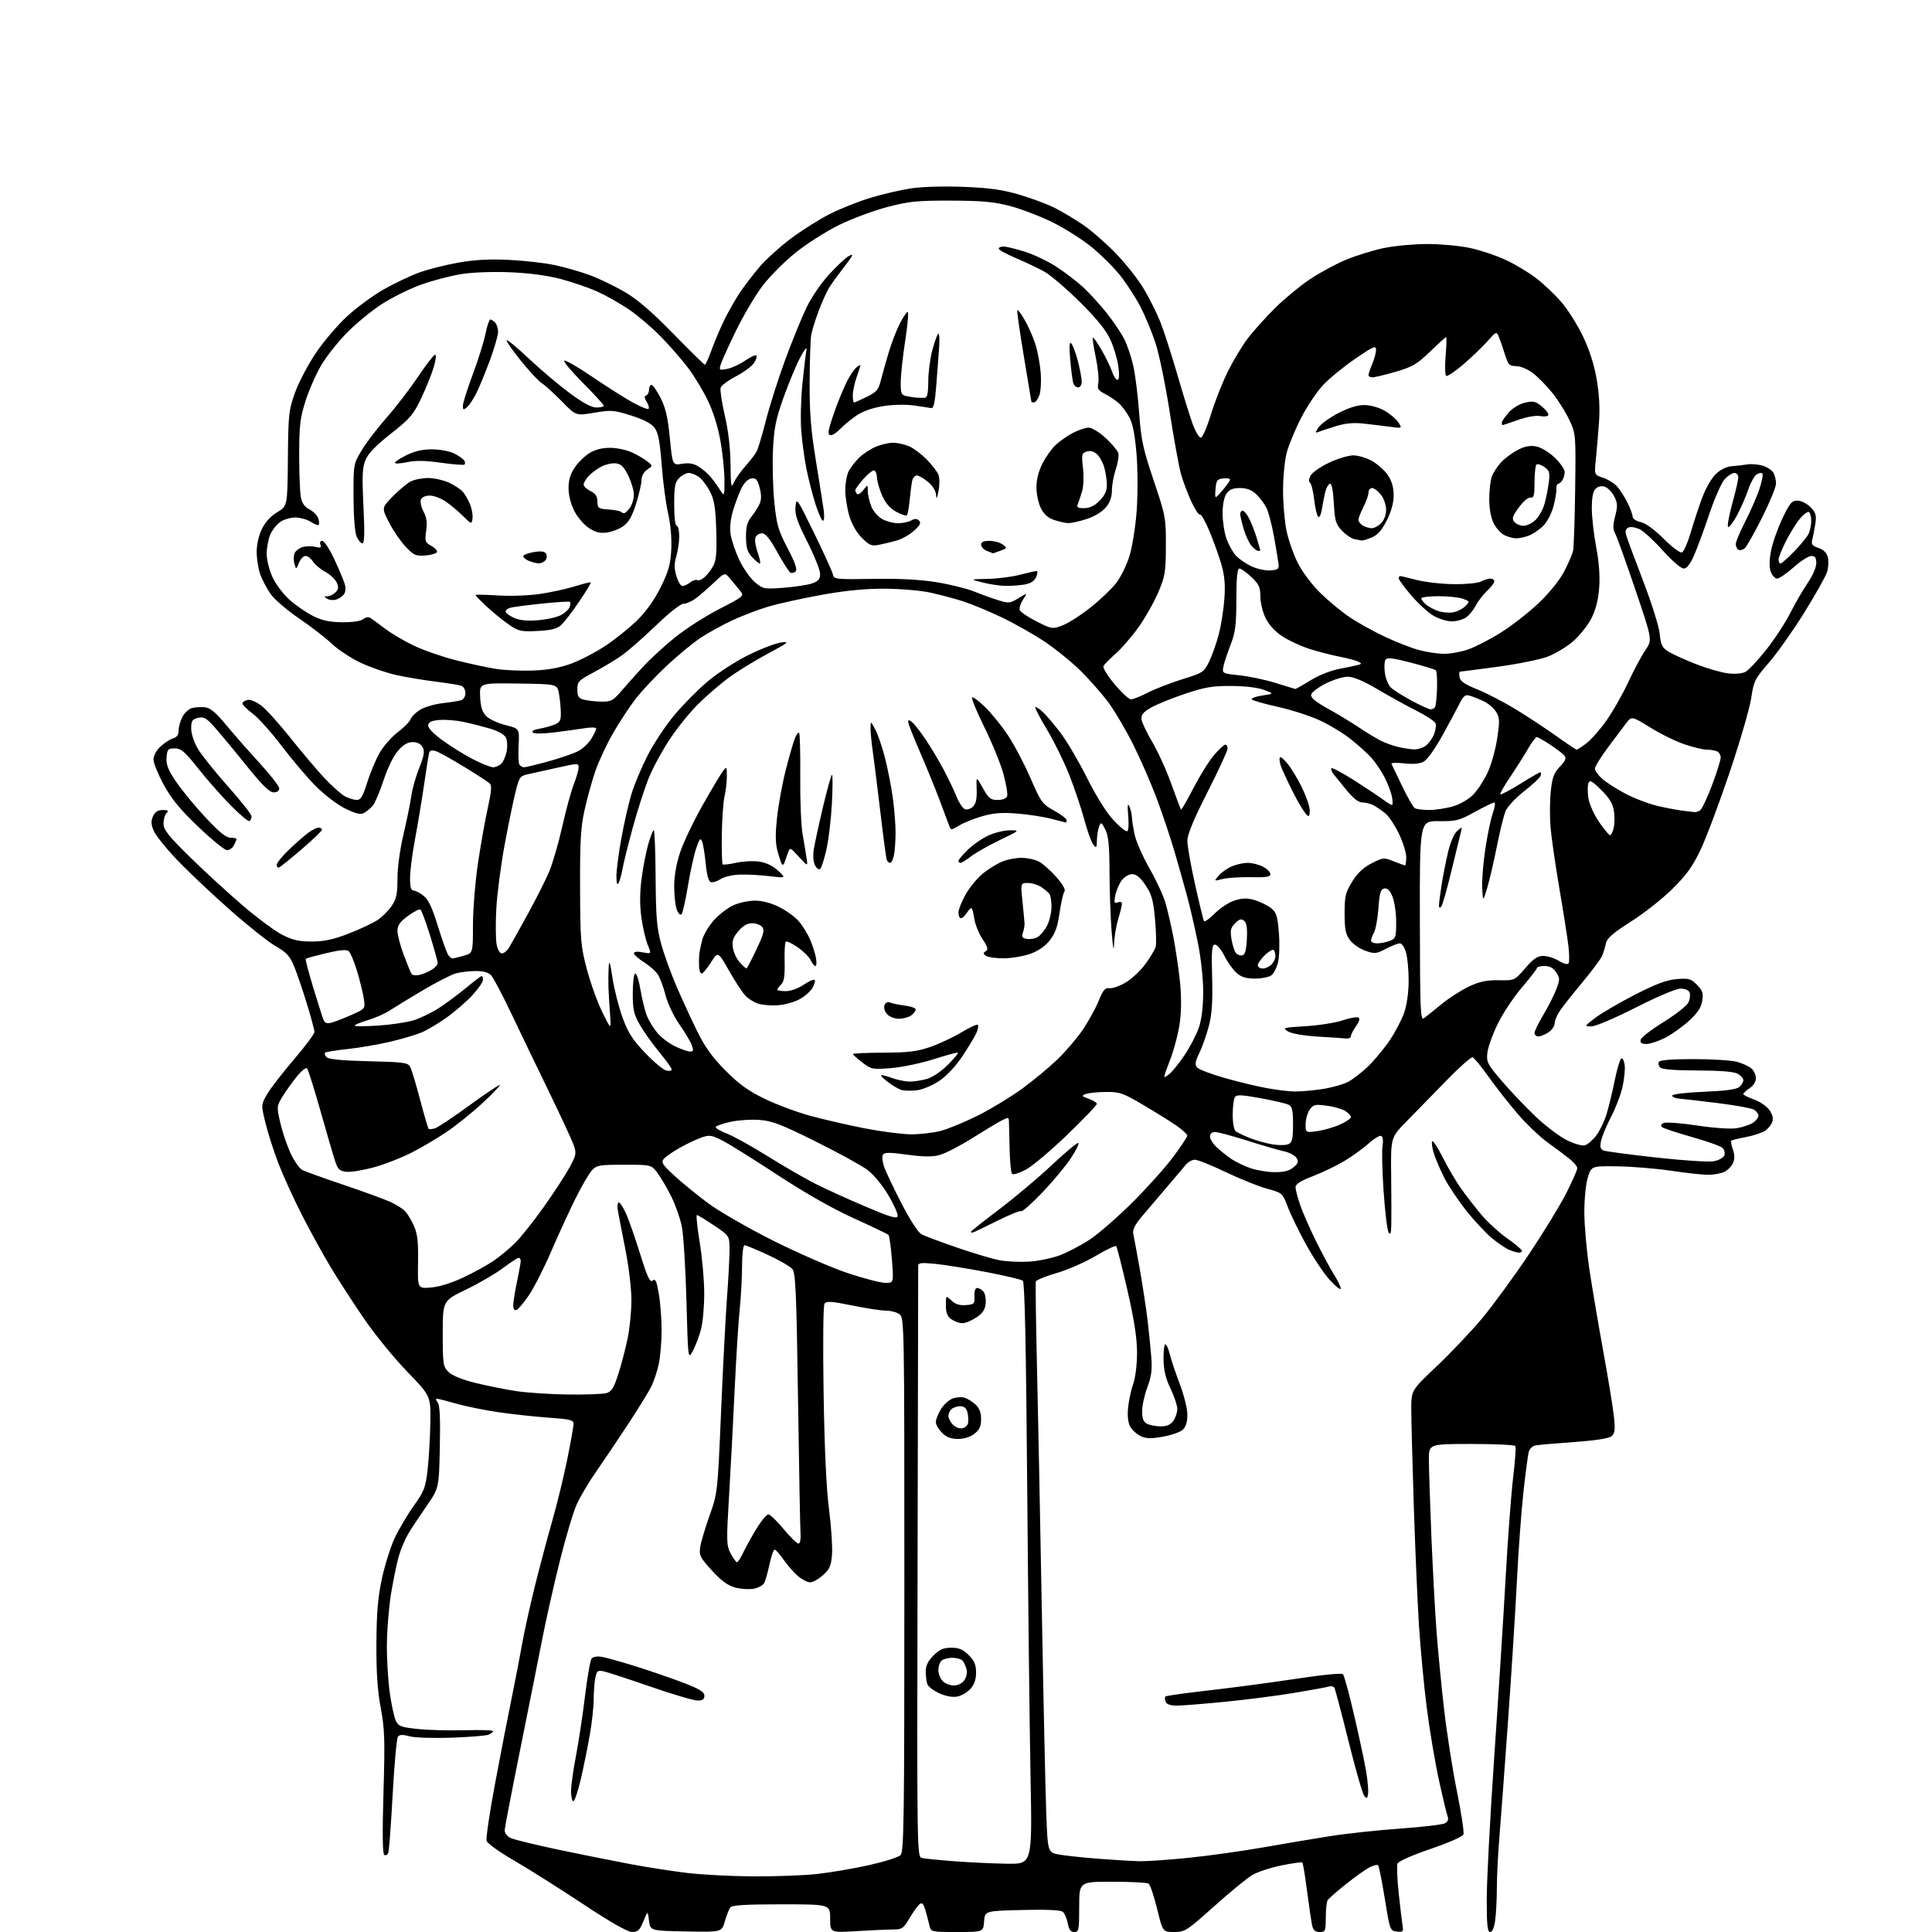 <?xml version="1.0" encoding="UTF-8" standalone="no"?>
<svg 
  version="1.1" 
  xmlns="http://www.w3.org/2000/svg" 
  xmlns:xlink="http://www.w3.org/1999/xlink" 
  xmlns:svg="http://www.w3.org/2000/svg"
  xmlns:rdf="http://www.w3.org/1999/02/22-rdf-syntax-ns#"
  xmlns:cc="http://creativecommons.org/ns#"
  xmlns:dc="http://purl.org/dc/elements/1.1/"
  viewBox="0 0 768 768"
  width="768"
  height="768"
>
<style>svg {background-color: white; }</style>"
<path stroke="none" fill="black" fill-rule="evenodd" d="M251.26,767.99C249.43,767.98 242.79,764.19 231.50,756.72C222.15,750.52 209.89,742.79 204.26,739.54C198.63,736.29 193.75,732.80 193.43,731.78C193.11,730.77 194.69,720.17 196.94,708.22C199.19,696.27 202.14,681.10 203.50,674.50C204.85,667.90 206.68,658.45 207.55,653.50C208.43,648.55 210.70,638.23 212.61,630.56C214.52,622.89 217.63,611.19 219.53,604.56C221.43,597.93 224.11,586.93 225.49,580.11C226.87,573.30 228.00,566.94 228.00,565.98C228.00,564.49 226.59,564.14 218.25,563.55C212.89,563.18 203.98,562.22 198.46,561.42C192.95,560.63 185.30,559.09 181.47,557.99C177.64,556.90 174.11,556.00 173.63,556.00C173.15,556.00 173.30,556.66 173.96,557.46C174.83,558.50 175.08,563.51 174.84,575.25C174.50,591.59 174.50,591.59 169.50,598.77C166.75,602.72 163.49,607.65 162.27,609.73C161.04,611.80 159.37,615.76 158.55,618.52C157.74,621.28 156.35,628.03 155.45,633.52C154.56,639.01 153.81,648.23 153.79,654.00C153.76,659.77 154.29,668.33 154.95,673.00C155.61,677.67 156.68,682.62 157.34,684.00C158.39,686.21 159.39,686.59 166.01,687.30C170.13,687.74 178.56,687.96 184.75,687.79C190.94,687.62 196.00,687.78 196.00,688.14C196.00,688.49 195.21,689.13 194.25,689.55C193.29,689.96 186.64,690.51 179.48,690.76C172.16,691.02 164.84,690.77 162.77,690.20C160.10,689.47 158.84,689.50 158.18,690.34C157.69,690.98 156.75,701.30 156.09,713.29C155.44,725.27 154.66,735.73 154.35,736.53C154.04,737.33 153.33,737.70 152.76,737.35C152.07,736.92 151.96,728.82 152.44,712.61C153.06,691.60 152.92,687.28 151.36,679.00C150.07,672.19 149.58,664.96 149.63,653.50C149.69,641.32 150.20,635.16 151.78,627.70C152.93,622.30 155.22,614.99 156.87,611.45C158.53,607.91 161.95,602.12 164.48,598.58C168.63,592.77 169.16,591.37 169.99,584.12C170.49,579.70 170.98,571.33 171.07,565.51C171.24,554.94 171.24,554.94 161.84,545.22C156.67,539.87 148.97,530.43 144.73,524.24C140.49,518.04 134.55,508.87 131.53,503.87C128.51,498.86 123.32,489.43 120.00,482.93C116.68,476.42 112.46,467.13 110.61,462.29C108.76,457.44 106.46,450.25 105.50,446.29C103.75,439.10 103.75,439.10 106.29,434.80C107.69,432.43 112.47,426.25 116.92,421.06C121.36,415.87 125.00,410.99 125.00,410.22C125.00,409.44 123.60,404.24 121.88,398.66C120.17,393.07 117.87,386.38 116.77,383.78C115.18,380.01 113.76,378.49 109.64,376.16C106.81,374.56 98.65,368.08 91.50,361.77C84.35,355.46 74.89,346.52 70.47,341.90C66.06,337.28 61.83,332.02 61.08,330.20C60.04,327.68 59.98,326.33 60.84,324.45C61.63,322.72 62.76,322.00 64.68,322.00C66.80,322.00 67.13,322.27 66.20,323.20C65.54,323.86 65.00,325.74 65.00,327.38C65.00,329.83 66.80,332.13 75.25,340.44C80.89,345.99 90.33,354.67 96.24,359.74C102.15,364.81 109.35,370.16 112.24,371.62C116.35,373.71 118.92,374.29 124.00,374.27C128.89,374.26 132.53,373.47 138.66,371.09C143.14,369.35 148.31,366.92 150.13,365.69C151.96,364.46 154.48,361.93 155.73,360.08C157.59,357.32 158.00,355.35 158.00,349.24C158.00,344.86 158.99,337.60 160.40,331.64C161.71,326.06 163.10,319.25 163.48,316.50C163.86,313.75 165.28,308.70 166.64,305.29C168.59,300.38 168.88,298.64 168.02,297.04C167.31,295.72 165.92,295.00 164.07,295.00C162.07,295.00 160.31,296.02 158.22,298.41C156.46,300.40 154.09,305.26 152.48,310.16C150.98,314.74 149.02,319.33 148.13,320.34C147.25,321.36 145.69,322.63 144.68,323.17C143.29,323.91 141.46,323.48 137.24,321.42C134.13,319.89 128.95,315.96 125.57,312.56C122.23,309.20 116.09,301.96 111.93,296.48C107.76,290.99 102.50,285.15 100.24,283.50C97.98,281.85 96.25,280.05 96.39,279.50C96.54,278.95 97.54,278.37 98.61,278.21C99.69,278.05 102.13,279.14 104.04,280.63C105.94,282.11 111.10,287.86 115.50,293.38C119.90,298.91 125.97,306.08 129.00,309.32C132.03,312.56 135.72,315.83 137.20,316.60C138.69,317.37 140.78,318.00 141.85,318.00C143.39,318.00 144.25,316.56 145.90,311.25C147.05,307.54 149.24,302.27 150.75,299.54C152.26,296.81 155.53,293.04 158.00,291.17C160.47,289.29 162.82,286.92 163.22,285.89C163.61,284.86 165.34,283.16 167.06,282.11C168.78,281.06 172.73,279.91 175.84,279.54C178.96,279.18 182.29,278.65 183.25,278.37C184.27,278.08 185.00,276.89 185.00,275.54C185.00,274.26 184.32,272.95 183.49,272.63C182.66,272.31 178.04,271.57 173.24,270.97C168.43,270.38 161.35,269.19 157.50,268.33C153.65,267.48 147.35,265.31 143.50,263.52C139.65,261.73 134.42,258.29 131.87,255.88C129.32,253.47 123.42,248.91 118.75,245.75C114.09,242.58 109.04,238.22 107.53,236.05C106.03,233.88 104.19,230.39 103.44,228.30C102.70,226.21 102.07,222.28 102.04,219.57C102.02,216.53 102.80,212.97 104.09,210.32C105.43,207.55 107.62,205.15 110.22,203.60C114.27,201.18 114.27,201.18 114.44,182.34C114.60,164.60 114.77,163.06 117.31,156.00C118.80,151.88 122.53,144.80 125.59,140.27C128.65,135.74 134.21,129.22 137.94,125.77C141.67,122.32 148.18,117.52 152.41,115.11C156.65,112.69 163.05,109.65 166.64,108.34C170.23,107.04 177.30,105.25 182.34,104.37C188.83,103.23 194.70,102.93 202.50,103.32C208.55,103.62 216.67,104.55 220.55,105.38C224.43,106.21 230.60,107.98 234.26,109.30C237.92,110.63 244.19,113.64 248.21,115.98C253.42,119.02 258.95,123.77 267.60,132.62C274.25,139.43 279.93,145.00 280.21,145.00C280.50,145.00 281.75,142.19 283.00,138.75C284.24,135.31 286.61,129.80 288.26,126.50C289.91,123.20 292.64,118.47 294.31,116.00C295.99,113.53 299.38,109.12 301.84,106.20C304.31,103.29 309.91,98.20 314.30,94.89C318.69,91.59 325.72,87.15 329.92,85.04C334.12,82.93 341.37,80.04 346.03,78.63C350.69,77.22 357.88,75.54 362.00,74.91C366.47,74.22 374.95,73.97 383.00,74.28C393.50,74.69 398.46,75.39 405.31,77.42C410.15,78.85 416.45,81.21 419.31,82.65C422.16,84.10 427.19,87.10 430.47,89.33C433.76,91.55 439.63,96.67 443.52,100.68C447.41,104.70 452.41,111.03 454.63,114.75C456.85,118.46 459.84,124.42 461.26,128.00C462.68,131.57 465.73,141.03 468.04,149.00C470.34,156.97 473.11,165.86 474.18,168.75C475.26,171.64 476.68,174.00 477.34,174.00C478.00,174.00 479.80,169.86 481.34,164.81C482.88,159.75 485.94,151.99 488.15,147.56C490.36,143.13 493.96,137.16 496.16,134.31C498.36,131.45 503.16,126.13 506.83,122.48C510.50,118.83 516.70,113.70 520.60,111.08C524.51,108.46 531.03,104.93 535.10,103.24C539.17,101.55 545.97,99.46 550.21,98.58C554.45,97.71 562.18,97.00 567.39,97.00C572.60,97.00 580.16,97.69 584.18,98.54C588.21,99.38 594.62,101.51 598.42,103.27C602.23,105.02 607.81,108.37 610.81,110.70C613.82,113.03 618.31,117.32 620.79,120.22C623.28,123.12 627.07,129.16 629.22,133.63C631.78,138.95 633.66,144.81 634.68,150.63C635.73,156.63 636.03,162.25 635.62,168.00C635.28,172.68 634.72,179.26 634.38,182.63C633.74,188.76 633.74,188.76 637.22,189.91C639.14,190.54 641.62,192.06 642.74,193.28C643.86,194.50 645.73,197.39 646.89,199.71C648.05,202.03 649.00,204.58 649.00,205.38C649.00,206.21 650.38,207.14 652.20,207.54C654.21,207.98 657.64,210.48 661.34,214.18C664.63,217.47 667.86,219.88 668.59,219.60C669.32,219.32 670.87,215.81 672.05,211.80C673.22,207.78 675.28,201.54 676.62,197.91C677.97,194.25 680.38,190.05 682.05,188.45C683.89,186.69 686.32,185.48 688.28,185.34C690.05,185.22 692.85,184.89 694.50,184.62C696.15,184.34 698.97,184.58 700.76,185.14C702.55,185.70 704.46,186.99 705.01,188.01C705.55,189.03 706.00,190.94 706.00,192.26C706.00,193.57 703.51,199.63 700.46,205.74C697.41,211.84 694.28,217.36 693.50,218.00C692.72,218.64 691.62,218.88 691.04,218.53C690.47,218.17 690.00,217.16 690.00,216.27C690.00,215.38 691.74,211.24 693.87,207.08C695.99,202.91 698.51,197.11 699.47,194.19C700.42,191.26 700.91,188.58 700.55,188.22C700.20,187.86 699.17,188.03 698.28,188.60C697.38,189.16 695.85,191.96 694.88,194.82C693.91,197.68 691.90,202.25 690.42,204.98C688.93,207.71 687.37,209.73 686.95,209.47C686.53,209.21 687.27,205.06 688.59,200.26C689.92,195.45 691.00,190.72 691.00,189.76C691.00,188.79 690.30,188.00 689.45,188.00C688.60,188.00 686.86,189.12 685.59,190.49C684.32,191.87 681.59,198.05 679.51,204.24C677.44,210.43 674.70,217.86 673.43,220.75C671.83,224.36 670.53,226.00 669.26,226.00C668.23,226.00 664.62,222.88 661.13,218.99C657.68,215.13 653.56,211.31 651.99,210.49C650.41,209.68 648.38,209.30 647.47,209.65C646.39,210.06 646.00,211.01 646.33,212.39C646.61,213.55 649.62,221.70 653.01,230.50C656.46,239.43 659.43,248.87 659.74,251.86C660.23,256.49 660.72,257.47 663.40,259.12C665.11,260.16 670.05,262.39 674.38,264.07C678.71,265.75 684.38,267.38 686.97,267.68C689.75,268.01 692.58,267.76 693.87,267.07C695.07,266.43 698.77,262.49 702.08,258.31C705.40,254.14 709.70,247.57 711.65,243.71C713.59,239.84 716.72,234.45 718.59,231.73C720.54,228.90 722.00,225.54 722.00,223.89C722.00,221.68 721.53,221.00 720.03,221.00C718.95,221.00 715.79,223.02 713.00,225.50C710.21,227.97 707.26,230.00 706.44,230.00C705.62,230.00 704.50,228.81 703.95,227.37C703.28,225.60 703.29,222.89 703.98,219.12C704.55,216.03 706.57,210.24 708.46,206.25C711.43,200.00 712.26,199.00 714.50,199.00C715.95,199.00 718.22,200.13 719.65,201.55C721.74,203.65 722.11,204.77 721.68,207.80C721.39,209.84 720.86,212.68 720.49,214.12C719.90,216.40 720.22,216.88 722.87,217.81C724.91,218.51 726.15,219.77 726.60,221.54C726.97,223.01 726.83,225.63 726.29,227.36C725.76,229.09 721.68,236.35 717.24,243.50C712.79,250.65 706.47,259.60 703.18,263.40C697.55,269.88 697.14,270.72 696.12,277.58C695.52,281.59 691.64,294.91 687.50,307.19C683.36,319.46 678.16,333.29 675.94,337.93C672.80,344.51 670.33,347.92 664.71,353.45C660.74,357.35 653.33,363.18 648.23,366.41C641.28,370.82 638.83,372.93 638.41,374.89C638.11,376.33 637.44,378.55 636.92,379.82C636.40,381.10 632.91,385.83 629.17,390.32C625.42,394.82 621.38,399.92 620.18,401.65C618.98,403.39 618.00,405.70 618.00,406.79C618.00,407.88 616.89,409.50 615.54,410.38C614.18,411.27 612.38,412.00 611.54,412.00C610.69,412.00 610.00,411.38 610.00,410.62C610.00,409.86 611.56,406.65 613.47,403.47C615.38,400.30 617.69,395.76 618.60,393.37C620.14,389.34 620.14,388.86 618.61,386.52C617.45,384.76 616.06,384.00 613.98,384.00C612.34,384.00 610.99,384.34 610.99,384.75C610.98,385.16 608.29,388.65 605.00,392.50C601.72,396.35 597.39,402.87 595.37,407.00C593.35,411.12 591.50,416.30 591.25,418.50C590.84,422.23 591.25,423.01 597.24,430.00C600.78,434.12 606.83,440.46 610.68,444.08C614.53,447.70 620.00,451.82 622.84,453.24C625.69,454.65 628.89,455.58 629.97,455.30C631.04,455.02 633.09,453.26 634.52,451.39C635.94,449.52 637.82,445.63 638.68,442.74C639.54,439.86 641.01,433.77 641.94,429.21C642.87,424.65 644.05,420.83 644.56,420.71C645.08,420.60 645.66,421.85 645.85,423.50C646.04,425.15 645.65,428.98 644.99,432.00C644.33,435.02 642.27,440.43 640.41,444.00C638.55,447.57 636.76,451.90 636.42,453.61C635.95,455.97 636.21,456.87 637.49,457.36C638.42,457.71 647.84,458.97 658.43,460.14C669.02,461.32 679.28,461.98 681.24,461.61C683.20,461.25 685.09,460.20 685.44,459.30C685.79,458.39 685.49,457.06 684.77,456.34C684.05,455.62 678.52,453.65 672.48,451.95C666.44,450.26 661.09,448.47 660.58,447.97C660.03,447.42 660.37,446.79 661.45,446.38C662.43,446.01 668.39,446.47 674.70,447.42C681.41,448.43 687.90,448.87 690.33,448.48C692.63,448.11 695.51,447.17 696.75,446.38C697.99,445.60 699.00,444.31 699.00,443.51C699.00,442.72 698.15,441.62 697.11,441.06C696.07,440.50 689.89,439.38 683.36,438.56C676.84,437.74 669.92,436.94 668.00,436.78C666.08,436.63 664.61,436.05 664.74,435.50C664.88,434.93 670.36,434.28 677.34,434.00C685.72,433.66 690.24,433.06 691.35,432.13C692.26,431.37 693.00,430.15 693.00,429.41C693.00,428.67 691.99,427.51 690.75,426.82C689.27,426.00 683.81,425.56 674.80,425.53C665.79,425.51 660.70,425.10 659.93,424.33C659.30,423.70 659.08,422.69 659.45,422.09C659.88,421.39 664.88,421.00 673.31,421.01C680.56,421.01 688.30,421.50 690.50,422.10C692.70,422.71 695.29,423.90 696.25,424.75C697.21,425.61 698.00,427.35 698.00,428.63C698.00,430.01 696.98,431.62 695.50,432.59C694.13,433.49 693.00,434.53 693.00,434.90C693.00,435.26 694.87,436.22 697.16,437.03C699.45,437.84 702.19,439.68 703.26,441.13C704.55,442.86 704.98,444.49 704.53,445.91C704.15,447.09 702.84,448.71 701.62,449.52C700.39,450.32 696.97,451.44 694.02,452.00C691.07,452.56 688.45,453.21 688.21,453.46C687.97,453.70 688.25,455.29 688.85,456.99C689.61,459.19 689.61,460.75 688.85,462.43C688.26,463.72 686.68,465.28 685.34,465.89C684.00,466.50 681.14,467.00 678.98,467.00C676.83,467.00 670.21,466.28 664.28,465.39C658.35,464.51 648.80,463.72 643.06,463.64C632.62,463.50 632.62,463.50 631.20,468.00C630.39,470.58 629.79,476.55 629.80,482.00C629.81,487.23 630.74,497.57 631.87,505.00C632.99,512.42 635.50,527.19 637.44,537.80C639.37,548.42 641.24,559.91 641.59,563.34C642.11,568.43 641.93,569.81 640.59,570.93C639.54,571.80 634.17,572.63 625.72,573.23C618.45,573.75 611.54,574.36 610.36,574.58C609.17,574.80 607.98,575.98 607.67,577.24C607.36,578.48 606.43,585.58 605.60,593.00C604.77,600.42 603.61,616.17 603.02,628.00C602.43,639.83 600.82,665.25 599.44,684.50C598.06,703.75 596.51,724.67 595.98,731.00C595.46,737.33 595.02,746.15 595.02,750.61C595.01,755.07 594.71,760.81 594.36,763.36C593.96,766.30 593.23,768.00 592.36,768.00C591.28,768.00 591.00,765.29 591.00,754.84C591.00,747.59 592.34,722.28 593.97,698.59C595.60,674.89 597.64,642.90 598.49,627.50C599.35,612.10 600.69,594.13 601.47,587.57C602.26,581.01 602.67,575.28 602.39,574.82C602.11,574.37 594.26,574.00 584.94,574.00C568.00,574.00 568.00,574.00 568.00,580.25C568.01,583.69 568.45,597.30 568.99,610.50C569.54,623.70 570.46,640.80 571.04,648.50C571.62,656.20 572.97,670.15 574.05,679.50C575.12,688.85 577.42,703.52 579.16,712.11C580.90,720.69 582.06,728.39 581.75,729.22C581.42,730.07 575.74,732.58 568.64,734.99C561.32,737.48 555.87,739.90 555.52,740.81C555.19,741.66 555.41,746.89 555.99,752.43C556.58,757.97 557.27,763.77 557.52,765.32C557.94,767.88 557.73,768.10 555.26,767.82C552.58,767.51 552.50,767.29 550.49,754.80C549.36,747.82 548.16,741.82 547.81,741.48C547.47,741.13 545.91,741.52 544.34,742.33C542.78,743.14 538.58,746.14 535.00,749.00C531.42,751.86 528.17,754.71 527.77,755.35C527.36,755.98 527.02,759.09 527.02,762.25C527.00,767.66 526.86,768.00 524.58,768.00C522.75,768.00 522.02,767.33 521.57,765.25C521.25,763.74 520.35,757.63 519.57,751.67C518.80,745.71 517.96,740.63 517.71,740.38C517.47,740.13 513.72,740.66 509.38,741.54C505.05,742.43 499.84,744.14 497.82,745.33C495.79,746.52 488.98,752.11 482.68,757.75C471.75,767.54 471.03,768.00 466.73,768.00C462.22,768.00 462.22,768.00 459.96,758.75C458.71,753.66 457.20,749.17 456.59,748.77C455.99,748.36 449.54,748.02 442.25,748.02C429.00,748.00 429.00,748.00 429.00,758.00C429.00,767.26 428.85,768.00 427.05,768.00C425.61,768.00 424.92,767.08 424.44,764.54C424.08,762.63 423.20,760.58 422.48,759.98C421.61,759.26 416.08,759.01 406.33,759.25C391.50,759.61 391.50,759.61 391.19,763.81C390.89,768.00 390.89,768.00 380.46,768.00C370.04,768.00 370.04,768.00 369.43,765.25C369.09,763.74 368.37,761.02 367.82,759.20C367.02,756.58 366.54,756.14 365.45,757.04C364.70,757.66 362.93,760.16 361.50,762.58C359.16,766.58 358.55,767.00 355.11,767.00C353.02,767.00 346.52,767.29 340.66,767.65C330.00,768.30 330.00,768.30 330.00,762.65C330.00,757.00 330.00,757.00 310.62,757.00C296.29,757.00 291.00,757.33 290.30,758.25C289.78,758.94 288.80,761.42 288.13,763.78C286.90,768.05 286.90,768.05 272.70,767.78C258.50,767.50 258.50,767.50 258.00,763.50C257.50,759.50 257.50,759.50 255.76,763.75C254.30,767.31 253.57,768.00 251.26,767.99zM299.29,745.89C307.97,745.95 319.45,745.52 324.79,744.94C330.13,744.35 339.44,742.77 345.49,741.41C351.53,740.06 357.16,738.27 357.99,737.44C359.32,736.11 359.50,723.20 359.50,629.88C359.50,526.07 359.46,523.81 357.56,522.42C356.49,521.64 354.09,521.00 352.22,521.00C350.34,521.00 344.28,520.08 338.75,518.95C330.58,517.28 328.51,517.14 327.77,518.20C327.24,518.96 327.08,533.64 327.39,553.50C327.75,575.96 328.48,591.74 329.55,600.00C330.44,606.88 330.97,614.94 330.74,617.92C330.38,622.46 329.80,623.79 327.14,626.17C325.39,627.73 323.11,629.00 322.06,629.00C321.01,629.00 318.85,627.90 317.26,626.56C315.66,625.22 313.09,622.29 311.54,620.06C309.99,617.83 308.37,616.00 307.94,616.00C307.50,616.00 306.59,618.59 305.91,621.75C305.23,624.91 304.29,628.27 303.83,629.21C303.36,630.15 301.48,631.19 299.65,631.54C297.82,631.88 294.49,631.67 292.25,631.07C289.32,630.28 286.72,628.38 283.00,624.31C278.34,619.21 277.87,618.29 278.33,615.07C278.61,613.11 280.29,607.45 282.05,602.50C285.25,593.52 285.26,593.42 286.62,561.50C287.36,543.90 288.43,523.42 288.98,516.00C289.54,508.57 289.99,499.97 290.00,496.88C290.00,491.27 290.00,491.27 283.84,487.13C280.46,484.86 277.39,483.00 277.02,483.00C276.66,483.00 277.16,487.84 278.13,493.75C279.11,499.66 279.92,508.77 279.94,514.00C279.96,519.23 279.38,525.75 278.64,528.50C277.91,531.25 276.45,535.08 275.41,537.00C273.50,540.50 273.50,540.50 272.87,517.00C272.52,504.07 271.69,490.82 271.03,487.55C270.37,484.27 268.46,478.87 266.80,475.55C265.14,472.22 262.68,468.04 261.34,466.25C258.90,463.00 258.90,463.00 248.12,463.00C238.23,463.00 237.18,463.18 235.28,465.25C234.14,466.49 231.20,471.55 228.73,476.50C226.27,481.45 221.93,490.90 219.09,497.50C216.25,504.10 212.25,511.95 210.21,514.94C208.17,517.93 205.94,520.55 205.25,520.77C204.49,521.01 204.01,520.25 204.02,518.83C204.03,517.55 204.70,513.35 205.52,509.50C206.33,505.65 207.00,501.94 207.00,501.25C207.00,500.56 206.63,500.00 206.18,500.00C205.73,500.00 202.92,501.84 199.93,504.08C196.94,506.32 190.34,510.17 185.25,512.62C176.00,517.09 176.00,517.09 176.00,530.09C176.00,542.28 176.14,543.23 178.28,545.37C179.73,546.82 183.62,548.40 189.03,549.74C193.69,550.89 201.04,552.36 205.38,553.01C209.71,553.65 218.93,554.25 225.88,554.34C232.82,554.43 239.64,554.18 241.04,553.78C243.11,553.20 243.99,551.80 245.76,546.28C246.96,542.55 248.63,536.21 249.47,532.18C250.31,528.16 251.00,521.24 251.00,516.80C251.00,512.29 249.94,503.39 248.59,496.61C247.26,489.95 245.93,483.04 245.61,481.25C245.30,479.46 245.47,478.00 245.98,478.00C246.49,478.00 247.80,480.03 248.90,482.51C250.00,484.98 252.52,492.22 254.50,498.58C257.41,507.89 258.38,509.93 259.45,509.04C260.52,508.15 261.00,509.18 261.89,514.30C262.50,517.80 263.00,524.32 263.00,528.78C263.00,533.25 262.49,539.29 261.88,542.20C261.26,545.12 259.88,549.23 258.80,551.35C257.73,553.47 253.56,560.22 249.53,566.35C245.50,572.48 239.85,580.88 236.98,585.00C234.10,589.12 230.63,594.98 229.26,598.00C227.89,601.02 224.87,611.15 222.54,620.50C220.21,629.85 217.11,643.58 215.66,651.00C214.21,658.42 210.26,678.23 206.88,695.00C203.50,711.77 200.68,726.38 200.62,727.47C200.55,728.65 201.50,729.91 203.00,730.63C204.38,731.29 213.15,733.43 222.50,735.39C231.85,737.34 244.65,739.91 250.95,741.08C257.25,742.26 267.15,743.80 272.95,744.50C278.75,745.21 290.61,745.83 299.29,745.89zM400.41,740.86C410.32,741.00 410.32,741.00 409.66,706.75C409.29,687.91 408.70,635.93 408.33,591.24C407.87,534.71 407.34,509.71 406.59,509.10C405.99,508.62 399.43,507.07 392.00,505.65C384.57,504.23 375.46,502.77 371.75,502.40C366.33,501.86 365.00,502.00 365.00,503.11C365.01,503.88 364.89,557.06 364.75,621.29C364.50,737.36 364.51,738.09 366.50,738.57C367.60,738.84 373.45,739.43 379.50,739.89C385.55,740.35 394.96,740.78 400.41,740.86zM452.78,739.86C455.68,739.94 464.68,739.31 472.78,738.48C480.88,737.64 494.02,735.80 502.00,734.39C509.98,732.98 521.90,730.97 528.50,729.93C535.10,728.88 547.70,727.52 556.50,726.90C565.30,726.27 573.32,725.33 574.33,724.81C575.51,724.18 575.92,723.26 575.49,722.17C575.12,721.25 573.54,714.65 571.97,707.50C570.41,700.35 568.22,687.30 567.11,678.50C566.01,669.70 564.63,655.08 564.05,646.00C563.48,636.92 562.55,615.56 562.00,598.51C561.45,581.47 561.00,564.18 561.00,560.10C561.00,552.67 561.00,552.67 571.14,543.08C576.71,537.81 584.81,529.26 589.14,524.09C593.46,518.91 601.81,507.49 607.69,498.71C613.57,489.93 620.32,478.89 622.69,474.17C625.06,469.45 627.00,465.05 627.00,464.38C627.00,463.72 625.71,462.13 624.14,460.84C622.56,459.55 618.62,456.60 615.39,454.28C612.15,451.97 606.58,446.64 603.01,442.44C599.44,438.24 594.26,431.62 591.51,427.74C588.75,423.85 586.00,420.50 585.39,420.30C584.79,420.09 580.06,424.29 574.89,429.62C569.73,434.95 562.65,442.20 559.17,445.73C552.84,452.15 552.84,452.15 553.01,467.32C553.10,475.67 553.13,484.52 553.06,487.00C552.97,490.44 552.71,491.10 551.96,489.83C551.43,488.91 550.54,481.50 549.99,473.36C549.44,465.22 549.26,457.13 549.59,455.39C549.92,453.60 549.72,451.95 549.13,451.58C548.55,451.22 546.33,452.52 544.18,454.45C542.04,456.39 537.69,459.54 534.52,461.45C531.34,463.36 525.65,466.10 521.87,467.55C516.98,469.42 515.00,470.68 515.00,471.93C515.00,472.90 515.84,476.12 516.87,479.09C517.90,482.07 520.74,488.55 523.19,493.50C525.65,498.45 528.86,504.40 530.33,506.73C531.80,509.06 532.98,511.53 532.96,512.23C532.94,512.93 531.03,511.44 528.71,508.93C526.39,506.41 522.16,500.11 519.30,494.93C516.44,489.74 513.13,482.96 511.95,479.85C509.81,474.22 509.79,474.21 503.65,472.52C500.27,471.60 492.88,468.62 487.23,465.92C481.59,463.21 476.07,461.00 474.97,461.00C473.88,461.00 472.20,461.97 471.24,463.15C470.28,464.33 466.80,468.45 463.50,472.30C460.20,476.16 455.82,481.31 453.76,483.76C451.19,486.80 450.16,488.88 450.48,490.35C450.74,491.53 451.91,497.90 453.08,504.50C454.24,511.10 455.65,520.33 456.20,525.00C456.74,529.67 457.41,536.30 457.68,539.72C458.05,544.47 457.68,547.25 456.08,551.51C454.94,554.57 454.00,558.84 454.00,561.00C454.00,563.86 454.53,565.21 455.93,565.96C457.00,566.53 459.45,567.00 461.38,567.00C463.87,567.00 465.34,566.36 466.44,564.78C467.30,563.56 468.00,561.42 467.99,560.03C467.98,558.64 466.78,555.02 465.31,552.00C463.43,548.13 462.61,544.77 462.53,540.68C462.46,537.48 462.75,534.65 463.16,534.40C463.57,534.15 464.39,535.87 464.98,538.22C465.57,540.57 467.39,546.02 469.03,550.31C470.66,554.61 472.00,560.05 472.00,562.41C472.00,565.31 471.40,567.23 470.14,568.37C469.12,569.29 465.56,570.53 462.22,571.12C457.46,571.96 455.56,571.90 453.36,570.84C451.82,570.10 449.96,568.38 449.23,567.00C448.38,565.39 448.10,562.68 448.45,559.40C448.74,556.60 449.66,552.38 450.49,550.03C451.37,547.54 451.99,542.35 451.99,537.62C451.97,531.82 450.87,524.71 448.13,512.72C446.01,503.50 444.01,495.68 443.69,495.35C443.36,495.03 439.69,496.78 435.53,499.26C431.37,501.73 424.39,504.79 420.02,506.05C415.65,507.32 411.94,508.83 411.76,509.42C411.59,510.02 411.78,524.45 412.18,541.50C412.59,558.55 413.46,602.42 414.12,639.00C414.78,675.58 415.58,712.47 415.91,720.98C416.50,736.46 416.50,736.46 421.34,737.27C424.00,737.71 430.98,738.45 436.84,738.90C442.70,739.35 449.88,739.78 452.78,739.86zM227.92,716.00C227.41,716.00 227.00,714.22 227.00,712.04C227.00,709.85 227.87,703.57 228.94,698.08C230.00,692.58 231.62,681.88 232.54,674.29C233.45,666.71 234.64,659.96 235.19,659.29C235.78,658.57 237.44,658.31 239.34,658.64C241.08,658.94 247.29,660.70 253.15,662.54C259.01,664.39 267.45,667.30 271.90,669.02C278.15,671.43 280.00,672.59 280.00,674.07C280.00,675.51 279.30,676.00 277.25,675.99C275.74,675.98 267.30,673.49 258.50,670.44C249.70,667.40 241.33,664.66 239.89,664.36C237.60,663.88 237.21,664.20 236.64,667.03C236.29,668.80 236.00,672.61 236.00,675.49C236.00,678.38 235.31,684.73 234.46,689.62C233.61,694.50 232.00,702.44 230.88,707.25C229.75,712.06 228.42,716.00 227.92,716.00zM543.83,713.06C543.55,714.98 543.32,715.11 542.30,713.87C541.63,713.06 538.83,703.28 536.05,692.12C533.28,680.96 530.75,671.40 530.42,670.88C530.10,670.35 529.08,670.15 528.17,670.44C527.25,670.72 521.10,671.85 514.50,672.95C507.90,674.05 495.57,675.63 487.11,676.47C478.65,677.31 469.97,678.00 467.83,678.00C465.24,678.00 463.74,677.48 463.35,676.46C463.02,675.61 462.99,674.67 463.29,674.38C463.58,674.08 471.40,672.99 480.66,671.94C489.92,670.89 505.50,668.82 515.27,667.34C526.12,665.69 533.37,665.00 533.88,665.57C534.35,666.08 536.35,673.48 538.33,682.00C540.32,690.52 542.44,700.49 543.06,704.14C543.67,707.79 544.02,711.81 543.83,713.06zM380.50,674.42C378.62,674.77 375.97,674.28 373.40,673.11C371.15,672.08 369.01,670.47 368.65,669.54C368.29,668.60 368.00,666.33 368.00,664.50C368.00,662.10 368.87,660.28 371.08,658.08C373.49,655.67 375.02,655.00 378.15,655.00C381.24,655.00 382.82,655.67 385.08,657.92C387.34,660.18 388.00,661.76 388.00,664.87C388.00,667.64 387.30,669.66 385.75,671.37C384.51,672.73 382.15,674.11 380.50,674.42zM379.10,670.00C380.78,670.00 382.46,669.18 383.33,667.94C384.13,666.80 384.54,664.89 384.25,663.69C383.95,662.48 383.27,660.94 382.73,660.25C382.20,659.56 380.33,659.00 378.58,659.00C376.83,659.00 374.86,659.54 374.20,660.20C373.54,660.86 373.00,662.51 373.00,663.87C373.00,665.23 373.74,667.17 374.65,668.17C375.57,669.18 377.56,670.00 379.10,670.00zM292.97,621.00C293.33,621.00 294.43,619.31 295.41,617.25C296.38,615.19 298.75,610.91 300.66,607.75C302.58,604.59 304.72,602.00 305.42,602.00C306.13,602.00 308.91,604.67 311.60,607.94C314.30,611.21 316.95,613.76 317.50,613.60C318.05,613.44 318.38,611.78 318.23,609.90C318.08,608.03 317.63,583.96 317.23,556.40C316.61,514.11 316.27,506.02 315.00,504.48C314.18,503.48 309.78,500.93 305.23,498.83C300.68,496.72 296.52,495.00 295.98,495.00C295.42,495.00 294.99,498.53 294.98,503.25C294.97,507.79 294.55,515.55 294.04,520.50C293.53,525.45 292.64,539.62 292.06,552.00C291.48,564.38 290.48,583.43 289.83,594.34C288.72,612.98 288.76,614.39 290.48,617.59C291.49,619.47 292.61,621.00 292.97,621.00zM380.82,572.00C378.00,572.00 376.22,571.31 374.45,569.55C373.10,568.20 372.00,566.28 372.00,565.30C372.01,564.31 372.91,562.03 374.00,560.23C375.10,558.42 377.19,556.50 378.63,555.95C380.08,555.40 382.22,555.24 383.38,555.59C384.55,555.94 386.51,557.16 387.75,558.29C389.32,559.72 390.00,561.49 390.00,564.10C390.00,566.97 389.38,568.35 387.37,569.93C385.72,571.22 383.26,572.00 380.82,572.00zM382.43,567.79C383.56,567.63 384.64,566.68 384.83,565.67C385.02,564.66 384.90,562.75 384.57,561.42C384.15,559.74 383.26,559.00 381.68,559.00C380.43,559.00 378.86,559.54 378.20,560.20C377.54,560.86 377.00,562.06 377.00,562.87C377.00,563.68 377.76,565.19 378.69,566.22C379.63,567.25 381.31,567.96 382.43,567.79zM382.57,526.00C381.40,526.00 379.44,525.30 378.22,524.44C376.56,523.28 376.00,521.89 376.00,518.90C376.00,514.92 376.00,514.92 378.24,517.01C379.81,518.48 381.52,519.00 383.99,518.80C387.26,518.52 387.49,518.28 387.35,515.25C387.26,513.21 387.68,512.00 388.48,512.00C389.18,512.00 390.29,512.65 390.95,513.43C391.60,514.22 391.99,516.35 391.82,518.15C391.58,520.58 390.62,522.03 388.10,523.72C386.23,524.97 383.75,526.00 382.57,526.00zM171.35,511.80C174.70,511.53 179.58,510.00 184.35,507.73C188.55,505.74 193.91,502.78 196.25,501.17C198.59,499.56 202.36,496.45 204.61,494.26C206.86,492.08 212.02,485.61 216.08,479.89C220.14,474.18 224.77,467.07 226.38,464.11C229.09,459.11 229.21,458.46 228.02,455.11C227.31,453.12 222.90,443.62 218.23,434.00C213.55,424.38 206.84,410.44 203.32,403.03C199.79,395.62 196.18,388.76 195.30,387.78C194.20,386.56 192.23,386.00 189.09,386.00C186.56,386.00 182.97,386.44 181.11,386.97C179.26,387.50 173.41,390.50 168.12,393.63C162.83,396.77 156.91,400.38 154.96,401.66C153.01,402.94 149.07,404.68 146.21,405.53C143.34,406.38 141.00,407.35 141.00,407.69C141.00,408.03 145.16,408.02 150.25,407.69C155.34,407.35 161.65,406.42 164.27,405.63C166.89,404.83 171.39,402.68 174.26,400.84C177.13,399.00 182.05,395.36 185.20,392.75C188.34,390.14 191.16,388.00 191.46,388.00C191.76,388.00 192.00,388.69 192.00,389.52C192.00,390.36 190.09,393.11 187.76,395.64C185.43,398.17 180.82,402.16 177.51,404.51C174.21,406.86 169.70,409.54 167.50,410.45C165.30,411.37 159.68,413.03 155.00,414.13C150.32,415.23 142.73,416.53 138.13,417.02C133.53,417.50 129.51,418.16 129.20,418.47C128.89,418.78 129.19,419.59 129.87,420.27C130.70,421.10 136.07,421.61 146.57,421.86C160.52,422.18 162.14,422.40 163.06,424.11C163.61,425.15 165.38,431.00 166.99,437.12C168.59,443.23 170.12,448.45 170.38,448.71C170.64,448.97 171.79,448.88 172.93,448.52C174.08,448.16 180.24,444.05 186.63,439.38C193.02,434.72 198.43,431.10 198.66,431.33C198.89,431.55 195.80,434.78 191.79,438.50C187.78,442.22 181.35,447.39 177.50,449.99C173.65,452.59 167.26,456.36 163.29,458.35C159.33,460.35 152.69,462.92 148.53,464.05C144.38,465.19 139.54,465.98 137.78,465.81C135.12,465.55 134.36,464.90 133.36,462.00C132.69,460.07 130.05,451.07 127.50,442.00C124.94,432.93 122.49,425.13 122.05,424.68C121.61,424.22 119.70,425.80 117.79,428.18C115.89,430.55 113.34,434.16 112.13,436.18C109.98,439.76 109.97,440.04 111.46,446.49C112.31,450.14 114.16,455.57 115.57,458.57C116.99,461.56 119.03,464.48 120.11,465.06C121.18,465.63 128.46,468.26 136.28,470.89C144.10,473.53 152.53,476.59 155.00,477.70C157.47,478.80 160.27,480.58 161.21,481.64C162.15,482.70 163.70,485.36 164.65,487.54C165.96,490.57 166.32,493.94 166.18,501.87C165.99,512.25 165.99,512.25 171.35,511.80zM351.88,509.96C355.26,510.00 355.26,510.00 354.55,500.75C354.16,495.66 353.54,491.21 353.17,490.87C352.80,490.52 346.62,487.56 339.42,484.30C331.13,480.54 320.14,474.31 309.36,467.24C300.02,461.11 290.14,454.94 287.41,453.52C282.98,451.23 282.07,451.08 278.97,452.13C277.06,452.79 273.17,454.62 270.33,456.21C267.49,457.80 264.57,459.81 263.85,460.68C262.72,462.04 263.30,462.95 268.02,467.31C271.03,470.08 277.10,475.03 281.49,478.30C285.89,481.56 297.59,488.29 307.49,493.25C317.40,498.21 330.68,503.98 337.00,506.09C343.32,508.19 350.02,509.93 351.88,509.96zM409.00,501.52C412.58,501.32 418.08,500.19 421.24,499.01C424.39,497.83 429.79,495.00 433.24,492.72C436.68,490.44 444.27,483.83 450.10,478.04C455.93,472.24 463.24,464.08 466.35,459.91C469.46,455.74 471.99,451.91 471.98,451.41C471.97,450.91 470.17,449.23 467.98,447.69C465.80,446.14 459.87,442.43 454.81,439.44C446.31,434.42 445.14,434.01 439.55,434.07C436.22,434.11 432.62,434.48 431.55,434.90C429.83,435.58 429.98,435.80 432.80,436.78C434.56,437.39 436.00,438.32 436.00,438.83C436.00,439.35 430.69,444.88 424.21,451.13C417.73,457.39 410.32,463.61 407.76,464.97C405.20,466.33 402.75,467.09 402.32,466.65C401.88,466.22 401.44,461.73 401.34,456.68C401.23,451.63 401.11,446.70 401.07,445.72C401.01,444.09 400.77,444.07 398.12,445.44C396.54,446.25 391.26,449.43 386.39,452.49C381.51,455.55 375.72,458.54 373.51,459.13C370.57,459.93 367.13,459.89 360.62,459.00C353.53,458.03 351.59,458.04 350.97,459.05C350.54,459.74 350.77,461.92 351.47,463.90C352.17,465.88 355.30,472.45 358.42,478.50C361.78,485.01 365.01,489.97 366.35,490.67C367.59,491.32 373.97,493.71 380.53,495.97C387.09,498.23 394.72,500.49 397.48,500.99C400.24,501.48 405.43,501.73 409.00,501.52zM603.75,497.94C603.06,497.90 601.40,497.43 600.05,496.90C598.71,496.36 595.62,494.29 593.19,492.30C590.75,490.30 586.09,485.31 582.83,481.21C579.57,477.10 575.63,471.21 574.09,468.12C572.54,465.03 570.73,460.81 570.06,458.74C569.39,456.67 569.03,454.42 569.27,453.74C569.50,453.06 571.39,455.88 573.47,460.00C575.54,464.12 578.85,469.75 580.81,472.50C582.77,475.25 586.37,479.89 588.81,482.80C591.25,485.72 595.89,489.97 599.12,492.25C602.35,494.53 605.00,496.76 605.00,497.20C605.00,497.64 604.44,497.97 603.75,497.94zM386.52,490.00C386.23,490.00 386.00,489.82 386.00,489.60C386.00,489.38 391.06,485.37 397.25,480.69C403.44,476.01 412.91,468.03 418.29,462.96C423.68,457.90 428.36,454.02 428.69,454.36C429.03,454.70 427.63,457.48 425.59,460.56C423.55,463.63 418.48,469.70 414.32,474.06C410.16,478.41 406.39,481.74 405.92,481.45C405.46,481.17 401.03,482.98 396.06,485.47C391.10,487.96 386.81,490.00 386.52,490.00zM356.83,483.41C357.02,482.58 355.33,478.81 353.10,475.04C350.73,471.06 347.24,466.86 344.76,465.01C342.42,463.26 333.15,458.19 324.18,453.73C310.43,446.90 306.90,445.55 301.80,445.18C298.46,444.94 293.33,445.28 290.39,445.94C287.44,446.60 284.81,447.50 284.54,447.94C284.26,448.38 286.17,449.55 288.77,450.54C291.37,451.52 298.72,455.59 305.11,459.58C311.49,463.57 320.04,468.51 324.11,470.57C328.17,472.62 337.12,476.69 344.00,479.61C353.96,483.84 356.57,484.61 356.83,483.41zM506.64,465.95C510.30,465.99 512.46,465.44 514.14,464.06C516.06,462.49 516.29,461.78 515.40,460.31C514.80,459.32 512.55,458.12 510.40,457.66C508.26,457.19 501.67,455.28 495.77,453.41C489.87,451.53 484.14,450.00 483.02,450.00C481.74,450.00 481.00,450.66 481.00,451.81C481.00,452.81 482.24,454.76 483.75,456.15C485.26,457.54 487.85,459.60 489.50,460.72C491.15,461.85 494.52,463.47 497.00,464.34C499.48,465.20 503.81,465.93 506.64,465.95zM512.25,454.79C513.67,454.09 514.00,452.61 514.00,447.00C514.00,441.41 513.66,439.89 512.25,439.16C511.29,438.66 506.27,437.49 501.11,436.55C493.36,435.15 491.56,435.08 490.87,436.17C490.41,436.90 490.02,440.03 490.02,443.13C490.01,446.47 490.51,449.15 491.25,449.72C491.94,450.25 494.52,451.48 497.00,452.45C499.48,453.42 503.52,454.54 506.00,454.93C508.48,455.32 511.29,455.26 512.25,454.79zM362.00,450.91C365.57,450.94 370.98,450.33 374.00,449.53C377.02,448.74 383.76,445.94 388.97,443.32C394.18,440.69 402.06,435.89 406.47,432.66C410.89,429.42 417.13,424.24 420.34,421.14C423.55,418.04 428.03,412.80 430.30,409.50C432.57,406.20 435.43,401.02 436.67,398.00C438.49,393.53 439.30,392.56 441.00,392.82C442.15,393.00 445.05,391.99 447.45,390.58C449.85,389.18 453.37,385.88 455.28,383.26C457.19,380.64 459.02,377.60 459.36,376.49C459.70,375.39 459.60,370.38 459.14,365.37C458.43,357.75 457.81,355.52 455.36,351.87C453.28,348.78 451.73,347.50 450.07,347.50C448.72,347.50 446.93,348.56 445.87,350.00C444.85,351.38 443.72,354.04 443.35,355.92C442.78,358.84 442.93,359.24 444.34,358.70C445.33,358.32 446.00,358.56 445.99,359.28C445.98,359.95 445.31,362.71 444.49,365.41C443.67,368.11 442.93,372.61 442.85,375.41C442.75,378.63 442.40,376.83 441.90,370.50C441.46,365.00 441.08,354.29 441.05,346.69C441.01,335.91 440.63,332.19 439.35,329.70C437.84,326.79 437.63,326.68 436.92,328.51C436.49,329.60 436.09,332.07 436.04,334.00C435.95,337.19 435.82,337.34 434.56,335.68C433.80,334.69 432.20,330.19 430.99,325.68C429.78,321.18 427.09,313.21 425.02,307.96C422.94,302.71 418.96,294.62 416.17,289.99C413.38,285.36 411.30,281.36 411.55,281.11C411.80,280.86 413.17,281.75 414.60,283.08C416.02,284.41 419.22,288.20 421.71,291.50C424.20,294.80 428.91,302.84 432.18,309.36C435.80,316.59 439.91,323.12 442.68,326.09C445.19,328.77 447.64,330.72 448.12,330.42C448.61,330.12 448.77,327.32 448.48,324.19C448.12,320.19 448.25,319.10 448.91,320.50C449.43,321.60 449.89,323.49 449.93,324.70C449.97,325.91 450.48,329.13 451.06,331.85C451.64,334.57 454.30,340.59 456.96,345.23C459.61,349.86 462.49,356.10 463.34,359.08C464.20,362.06 465.59,368.10 466.44,372.50C467.29,376.90 468.44,384.60 468.99,389.61C469.63,395.46 469.65,401.37 469.04,406.17C468.52,410.27 466.77,417.07 465.15,421.28C462.24,428.84 462.23,428.92 464.51,427.22C465.78,426.28 468.63,422.80 470.84,419.50C473.05,416.20 475.62,411.25 476.56,408.50C477.65,405.29 478.27,400.27 478.29,394.50C478.31,389.21 477.45,381.14 476.20,374.91C475.03,369.08 473.12,360.76 471.94,356.41C470.77,352.06 468.49,344.00 466.88,338.50C465.28,333.00 462.11,323.55 459.85,317.50C457.59,311.45 453.37,301.77 450.48,296.00C447.59,290.23 443.18,282.73 440.68,279.34C438.19,275.96 433.22,270.30 429.66,266.76C426.09,263.23 419.64,257.99 415.33,255.11C411.03,252.23 403.38,247.90 398.35,245.48C393.31,243.07 386.34,240.17 382.85,239.04C379.36,237.92 373.35,236.33 369.50,235.51C365.65,234.70 357.47,234.03 351.32,234.02C343.63,234.01 335.81,234.79 326.32,236.52C318.72,237.90 309.35,239.97 305.50,241.11C301.65,242.26 295.26,244.68 291.31,246.50C287.35,248.33 281.58,251.50 278.49,253.55C275.39,255.61 269.26,260.68 264.85,264.82C260.45,268.96 254.92,274.86 252.57,277.93C250.22,280.99 246.21,287.10 243.67,291.50C241.12,295.90 237.94,302.74 236.59,306.70C235.25,310.67 233.33,317.64 232.33,322.20C230.84,328.96 230.52,334.68 230.59,353.00C230.67,374.05 230.85,376.14 233.34,385.47C234.80,390.96 237.56,398.61 239.48,402.47C242.96,409.50 242.96,409.50 242.49,403.00C242.23,399.43 241.95,394.70 241.87,392.50C241.79,390.30 241.83,386.70 241.96,384.50C242.15,381.35 242.47,382.26 243.49,388.81C244.19,393.38 245.99,400.46 247.49,404.55C249.65,410.47 251.45,413.30 256.35,418.43C259.73,421.98 263.51,425.16 264.75,425.51C265.99,425.85 267.00,425.69 267.00,425.15C267.00,424.62 264.82,421.55 262.16,418.34C259.50,415.13 256.02,410.27 254.44,407.53C251.97,403.28 251.55,401.49 251.53,395.03C251.51,390.89 251.94,387.27 252.47,387.00C253.00,386.72 253.97,389.65 254.62,393.54C255.27,397.41 256.45,402.13 257.25,404.04C258.04,405.94 259.90,408.93 261.37,410.67C262.84,412.42 265.98,414.78 268.34,415.92C270.70,417.06 273.38,418.00 274.29,418.00C275.67,418.00 275.78,417.55 274.95,415.38C274.41,413.94 272.19,410.22 270.02,407.13C267.82,403.98 265.41,398.90 264.56,395.60C263.72,392.35 262.34,388.64 261.49,387.34C260.64,386.05 258.16,383.86 255.97,382.48C253.79,381.10 252.00,379.51 252.00,378.94C252.00,378.30 253.33,378.16 255.50,378.57C258.99,379.22 258.99,379.22 257.50,375.65C256.68,373.68 255.55,368.85 254.99,364.91C254.30,360.08 254.30,355.12 254.98,349.72C255.53,345.30 256.72,339.06 257.62,335.85C258.53,332.63 259.54,330.00 259.88,330.00C260.22,330.00 260.55,338.44 260.62,348.75C260.71,364.22 261.09,368.81 262.76,375.00C263.88,379.12 266.64,386.77 268.88,392.00C271.13,397.23 274.86,405.32 277.17,410.00C280.28,416.29 283.21,420.35 288.44,425.61C293.84,431.04 297.50,433.67 304.00,436.81C308.68,439.07 316.77,442.09 322.00,443.53C327.23,444.96 336.90,447.19 343.50,448.49C350.10,449.78 358.43,450.87 362.00,450.91zM523.59,449.64C526.12,449.30 530.17,448.14 532.59,447.06C535.02,445.99 537.00,444.65 537.00,444.08C537.00,443.51 535.99,442.40 534.75,441.62C533.51,440.83 530.19,439.89 527.36,439.52C522.73,438.91 522.06,439.07 520.61,441.14C519.73,442.41 519.00,444.98 519.00,446.86C519.00,450.27 519.00,450.27 523.59,449.64zM364.50,433.39C362.30,433.65 359.60,433.62 358.50,433.32C357.40,433.03 355.01,431.67 353.18,430.30C351.36,428.92 350.03,427.64 350.22,427.44C350.42,427.25 352.36,427.73 354.54,428.50C356.72,429.28 359.85,429.93 361.50,429.95C363.15,429.97 366.23,429.51 368.35,428.92C370.63,428.29 374.04,426.01 376.70,423.35C379.17,420.88 381.02,418.68 380.80,418.47C380.59,418.25 376.31,419.40 371.30,421.01C366.29,422.62 358.66,424.22 354.35,424.57C346.80,425.18 346.36,425.10 342.79,422.35C340.74,420.78 339.06,419.27 339.04,419.00C339.02,418.73 344.52,418.48 351.25,418.45C361.35,418.40 364.64,417.99 370.00,416.11C373.57,414.85 379.11,412.24 382.31,410.30C385.50,408.37 388.39,407.06 388.72,407.39C389.05,407.72 388.76,409.23 388.07,410.75C387.38,412.26 384.86,416.43 382.47,420.00C379.84,423.93 376.22,427.77 373.31,429.71C370.66,431.48 366.70,433.14 364.50,433.39zM514.50,433.89C516.70,433.93 521.56,433.52 525.29,432.98C529.03,432.44 533.76,431.14 535.79,430.10C537.83,429.05 541.60,426.12 544.16,423.59C546.72,421.06 550.54,416.40 552.64,413.24C554.74,410.08 557.24,405.25 558.20,402.50C559.23,399.52 559.95,394.47 559.96,390.00C559.98,385.88 559.52,380.81 558.95,378.75C558.37,376.66 557.28,375.00 556.48,375.00C555.70,375.00 553.19,375.98 550.89,377.17C547.03,379.19 546.43,379.24 542.70,377.92C540.49,377.14 537.74,375.23 536.59,373.67C534.89,371.38 534.50,369.39 534.50,363.09C534.50,356.22 534.84,354.79 537.51,350.48C539.59,347.10 541.96,344.87 545.23,343.18C549.79,340.84 550.07,340.81 553.99,342.38C556.22,343.27 558.26,344.00 558.52,344.00C558.78,344.00 559.00,342.54 559.00,340.75C559.00,338.96 557.71,334.80 556.13,331.50C554.55,328.20 552.19,324.60 550.88,323.50C549.57,322.40 547.49,320.94 546.26,320.25C545.03,319.56 542.97,319.00 541.67,319.00C540.07,319.00 538.05,317.47 535.40,314.25C533.24,311.64 530.86,308.70 530.10,307.73C529.34,306.75 528.97,305.70 529.28,305.39C529.59,305.08 533.59,307.21 538.17,310.11C542.75,313.02 547.89,316.44 549.59,317.70C551.30,318.97 552.97,320.00 553.32,320.00C553.67,320.00 553.67,318.54 553.33,316.75C552.99,314.96 551.66,311.48 550.39,309.00C549.11,306.52 546.81,303.09 545.28,301.37C543.75,299.64 540.02,296.27 537.00,293.87C533.98,291.46 528.35,288.06 524.50,286.30C520.65,284.54 513.23,282.15 508.00,280.99C502.77,279.84 498.13,278.52 497.67,278.07C497.22,277.62 499.02,276.91 501.67,276.50C506.50,275.75 506.50,275.75 502.50,274.25C500.07,273.33 494.96,272.72 489.50,272.68C481.95,272.64 478.97,273.15 471.00,275.82C465.77,277.57 459.70,280.04 457.50,281.31C454.47,283.07 453.56,284.18 453.75,285.89C453.89,287.14 455.83,291.23 458.06,294.98C460.28,298.73 463.69,306.22 465.62,311.64C467.56,317.05 469.29,321.63 469.48,321.82C469.67,322.00 471.90,318.14 474.43,313.23C476.97,308.33 480.64,302.44 482.60,300.16C484.56,297.87 486.57,296.00 487.08,296.00C487.59,296.00 488.00,296.70 488.00,297.56C488.00,298.41 484.40,306.21 480.00,314.88C474.36,326.00 472.00,331.72 472.00,334.28C472.00,336.28 473.38,344.11 475.08,351.68C476.77,359.25 478.36,365.77 478.61,366.18C478.87,366.59 480.83,365.17 482.98,363.02C485.13,360.87 488.71,358.57 490.94,357.90C494.06,356.97 495.90,356.95 498.86,357.84C500.99,358.48 503.86,359.89 505.23,360.97C507.39,362.67 507.82,364.01 508.37,370.72C508.72,375.00 508.57,380.29 508.05,382.47C507.54,384.66 506.32,387.02 505.36,387.72C504.40,388.43 501.48,389.00 498.86,389.00C495.36,389.00 493.44,388.41 491.55,386.75C490.14,385.51 487.97,382.48 486.74,380.00C485.51,377.52 483.82,375.50 483.00,375.50C481.73,375.50 481.55,377.46 481.84,388.50C482.10,398.22 481.77,403.09 480.55,407.81C479.65,411.29 477.96,416.10 476.79,418.51C475.11,421.94 474.91,423.19 475.84,424.31C476.49,425.09 481.41,426.98 486.76,428.50C492.12,430.02 499.65,431.84 503.50,432.54C507.35,433.25 512.30,433.85 514.50,433.89zM654.46,415.00C652.57,415.00 651.94,414.54 652.18,413.35C652.35,412.44 656.47,409.25 661.32,406.25C666.17,403.25 670.62,399.74 671.20,398.46C671.78,397.18 671.99,395.42 671.66,394.56C671.30,393.62 669.86,393.00 668.05,393.00C666.28,393.00 658.95,396.09 650.27,400.50C641.99,404.71 634.23,408.00 632.61,408.00C629.72,408.00 629.72,407.99 634.16,404.60C636.61,402.74 643.68,398.61 649.88,395.43C658.28,391.12 662.50,389.54 666.50,389.21C671.29,388.81 672.14,389.05 674.55,391.46C676.80,393.71 677.15,394.74 676.67,397.82C676.24,400.54 674.85,402.63 671.37,405.82C668.77,408.20 664.49,411.24 661.86,412.57C659.22,413.91 655.89,415.00 654.46,415.00zM535.25,412.82C534.29,412.72 529.23,412.39 524.00,412.07C518.30,411.73 513.50,410.90 512.00,410.00C509.63,408.58 510.00,408.48 519.00,407.93C524.23,407.61 530.85,406.57 533.73,405.60C536.60,404.64 539.42,404.14 540.00,404.50C540.66,404.91 540.30,406.18 539.02,407.97C537.91,409.53 537.00,411.30 537.00,411.90C537.00,412.51 536.21,412.92 535.25,412.82zM131.67,406.55C132.99,406.22 136.58,404.83 139.66,403.47C145.26,401.00 145.26,401.00 144.58,396.75C144.21,394.41 142.99,389.49 141.87,385.81C140.75,382.12 139.28,378.65 138.60,378.09C137.75,377.38 135.00,377.63 129.65,378.90C125.40,379.92 121.75,380.92 121.54,381.13C121.32,381.34 122.65,386.46 124.50,392.51C126.34,398.55 128.16,404.32 128.56,405.32C129.08,406.66 129.91,406.99 131.67,406.55zM566.12,404.71C567.01,404.04 570.16,401.52 573.12,399.10C576.08,396.68 580.98,393.54 584.00,392.13C588.22,390.15 590.97,389.58 595.79,389.66C602.08,389.77 602.08,389.77 606.29,384.89C609.59,381.06 611.15,380.00 613.50,380.00C615.15,380.01 617.95,380.89 619.71,381.97C621.63,383.13 623.17,383.53 623.53,382.95C623.87,382.41 623.85,379.39 623.49,376.23C623.14,373.08 621.53,362.85 619.93,353.50C618.33,344.15 616.73,333.08 616.37,328.91C616.02,324.73 616.06,318.27 616.46,314.55C617.05,309.01 617.70,307.25 620.09,304.75C622.30,302.43 622.74,301.39 621.90,300.38C621.30,299.65 618.75,297.70 616.23,296.03C613.72,294.36 611.30,293.00 610.87,293.00C610.44,293.00 608.85,295.14 607.35,297.75C605.84,300.36 602.67,305.38 600.29,308.90C597.91,312.41 596.17,315.50 596.42,315.75C596.67,316.01 600.21,314.14 604.28,311.61C608.34,309.07 611.95,307.00 612.30,307.00C612.65,307.00 612.69,307.63 612.40,308.41C612.10,309.18 609.14,311.96 605.81,314.57C602.49,317.18 599.19,320.71 598.49,322.41C597.78,324.11 596.22,330.45 595.02,336.50C593.82,342.55 592.09,349.98 591.17,353.00C589.50,358.50 589.50,358.50 589.20,353.18C589.03,350.26 589.57,343.28 590.41,337.67C591.24,332.07 592.59,325.57 593.42,323.24C594.24,320.91 594.50,319.00 593.99,319.00C593.48,319.00 590.02,320.69 586.28,322.75C580.05,326.20 578.88,326.49 571.92,326.42C564.34,326.33 564.34,326.33 564.42,366.12C564.49,402.62 564.63,405.81 566.12,404.71zM357.40,404.97C355.63,404.99 353.60,404.21 352.63,403.14C351.65,402.06 351.22,400.58 351.60,399.59C352.02,398.49 352.84,398.12 353.88,398.55C354.77,398.92 357.41,399.45 359.75,399.74C362.09,400.03 364.00,400.71 364.00,401.27C364.00,401.83 363.21,402.88 362.25,403.61C361.29,404.34 359.11,404.95 357.40,404.97zM309.13,399.62C306.59,399.79 303.13,399.50 301.44,398.98C299.76,398.47 297.43,397.02 296.27,395.77C295.10,394.52 292.18,390.05 289.78,385.83C285.41,378.16 285.41,378.16 282.61,382.58C281.07,385.01 279.41,387.00 278.91,387.00C278.41,387.00 277.95,385.76 277.88,384.25C277.82,382.74 277.85,380.60 277.95,379.50C278.05,378.40 278.58,375.79 279.12,373.69C279.66,371.60 281.77,368.04 283.80,365.79C285.84,363.53 289.30,360.87 291.50,359.87C293.70,358.86 297.55,358.03 300.05,358.02C302.98,358.01 306.46,358.92 309.78,360.58C312.63,362.00 316.16,364.58 317.63,366.33C319.11,368.07 321.09,371.30 322.03,373.50C322.98,375.70 324.02,378.96 324.35,380.75C324.68,382.54 324.58,384.00 324.14,384.00C323.69,384.00 322.85,382.97 322.28,381.72C321.71,380.47 319.38,378.15 317.10,376.57C314.83,374.99 312.69,373.98 312.35,374.32C312.00,374.66 311.80,378.28 311.90,382.36C312.03,387.88 311.68,390.18 310.54,391.32C309.69,392.17 309.00,393.11 309.00,393.43C309.00,393.74 310.51,394.00 312.36,394.00C314.31,394.00 317.29,392.93 319.48,391.45C321.54,390.05 323.51,389.17 323.84,389.51C324.17,389.84 323.78,391.28 322.97,392.72C322.16,394.15 319.76,396.22 317.63,397.32C315.51,398.42 311.68,399.45 309.13,399.62zM166.86,387.51C168.31,387.16 170.51,386.21 171.75,385.41C172.99,384.61 174.00,383.45 174.00,382.84C174.00,382.22 172.64,377.30 170.97,371.90C169.30,366.50 167.57,361.85 167.12,361.57C166.67,361.30 164.43,362.44 162.15,364.12C158.94,366.48 158.00,367.83 158.00,370.06C158.00,371.65 159.11,375.92 160.48,379.54C161.84,383.16 163.24,386.58 163.59,387.14C163.93,387.70 165.40,387.87 166.86,387.51zM296.72,385.00C296.93,385.00 298.70,381.62 300.66,377.49C303.58,371.36 304.00,369.71 302.99,368.49C302.31,367.67 300.50,367.00 298.97,367.00C297.06,367.00 295.33,368.01 293.49,370.19C291.33,372.76 290.91,374.06 291.36,376.84C291.67,378.73 292.92,381.35 294.13,382.64C295.35,383.94 296.52,385.00 296.72,385.00zM501.93,385.00C502.99,385.00 504.56,384.29 505.43,383.43C506.29,382.56 507.00,381.06 507.00,380.10C507.00,379.13 506.69,378.03 506.32,377.65C505.94,377.28 504.37,378.19 502.82,379.67C501.27,381.16 500.00,382.96 500.00,383.69C500.00,384.41 500.87,385.00 501.93,385.00zM179.87,380.99C180.22,380.99 182.19,380.52 184.25,379.95C188.00,378.91 188.00,378.91 188.01,367.70C188.01,361.54 188.92,350.43 190.02,343.00C191.13,335.57 192.89,325.68 193.94,321.00C195.38,314.54 195.55,312.24 194.67,311.42C194.03,310.82 189.43,307.84 184.45,304.80C179.47,301.75 174.40,298.95 173.19,298.56C171.74,298.10 170.86,298.31 170.61,299.18C170.41,299.91 169.48,305.68 168.56,312.00C167.64,318.32 166.01,328.14 164.94,333.80C163.87,339.47 163.00,346.33 163.00,349.05C163.00,352.57 163.40,354.00 164.37,354.00C165.12,354.00 166.91,354.93 168.36,356.07C170.30,357.60 171.80,360.77 174.12,368.32C175.84,373.92 177.70,379.06 178.25,379.75C178.80,380.44 179.53,381.00 179.87,380.99zM399.00,380.94C395.98,380.96 392.82,380.53 392.00,379.98C390.76,379.17 390.73,378.85 391.85,378.13C392.93,377.43 392.66,376.44 390.51,373.20C389.04,370.97 387.58,367.31 387.28,365.07C386.98,362.83 386.45,361.00 386.11,361.00C385.76,361.00 384.92,361.90 384.23,363.00C383.55,364.10 382.54,365.00 381.99,365.00C381.45,365.00 381.00,363.99 381.01,362.75C381.01,361.51 382.34,358.19 383.96,355.37C385.58,352.55 388.68,348.84 390.86,347.11C393.04,345.38 396.42,343.30 398.38,342.49C400.34,341.67 403.77,341.00 406.02,341.00C408.26,341.00 411.38,341.66 412.94,342.47C414.49,343.27 417.62,346.04 419.89,348.61C422.51,351.59 423.69,353.69 423.13,354.39C422.65,355.00 421.78,358.83 421.19,362.89C420.37,368.54 419.44,371.13 417.23,373.89C415.35,376.24 412.62,378.10 409.42,379.21C406.71,380.14 402.02,380.93 399.00,380.94zM493.81,379.79C494.90,379.58 495.40,377.82 495.64,373.36C495.88,368.95 495.57,366.89 494.55,366.04C493.43,365.11 492.69,365.31 490.99,367.01C489.20,368.80 488.96,369.83 489.54,373.33C489.92,375.62 490.70,378.08 491.27,378.79C491.85,379.50 492.99,379.95 493.81,379.79zM199.52,379.00C200.31,379.00 201.57,377.99 202.32,376.75C203.06,375.51 206.40,369.55 209.73,363.50C213.05,357.45 216.92,349.78 218.31,346.46C219.71,343.14 222.05,335.06 223.52,328.50C224.99,321.95 227.05,314.41 228.10,311.75C229.14,309.10 230.00,306.11 230.00,305.10C230.00,303.34 229.72,303.34 221.75,305.13C217.21,306.15 211.93,307.32 210.00,307.74C206.68,308.46 206.42,308.83 204.88,315.00C203.99,318.57 202.05,328.02 200.57,336.00C199.10,343.98 197.62,355.27 197.30,361.09C196.98,366.91 197.03,373.33 197.40,375.34C197.81,377.53 198.67,379.00 199.52,379.00zM547.43,375.00C548.77,375.00 551.02,374.56 552.43,374.02C554.83,373.11 555.00,372.61 555.00,366.49C555.00,362.89 554.33,358.34 553.52,356.39C552.49,353.92 551.50,352.95 550.27,353.18C548.83,353.46 548.40,354.90 547.95,361.01C547.64,365.13 546.85,369.48 546.20,370.68C545.54,371.89 545.00,373.35 545.00,373.93C545.00,374.52 546.10,375.00 547.43,375.00zM412.50,372.49C413.60,371.85 415.29,369.79 416.25,367.92C417.21,366.04 417.99,362.70 417.98,360.50C417.98,358.30 417.64,356.02 417.23,355.44C416.83,354.86 415.39,353.62 414.03,352.69C412.67,351.76 410.24,351.00 408.63,351.00C405.71,351.00 405.71,351.00 406.44,358.25C406.85,362.24 407.22,366.18 407.27,367.00C407.32,367.82 407.04,369.48 406.64,370.67C406.05,372.44 406.35,372.92 408.21,373.25C409.47,373.46 411.40,373.12 412.50,372.49zM270.92,363.41C270.43,363.94 269.63,363.17 269.04,361.60C268.47,360.10 268.00,355.94 268.00,352.36C268.00,348.13 268.85,343.33 270.41,338.67C271.74,334.72 275.76,326.31 279.35,319.99C282.93,313.67 286.56,307.60 287.40,306.50C288.86,304.60 288.94,304.70 288.94,308.50C288.95,310.70 288.53,314.30 288.02,316.50C287.51,318.70 287.02,325.59 286.93,331.81C286.85,338.03 287.00,343.33 287.26,343.59C287.52,343.85 289.93,343.57 292.62,342.97C295.30,342.36 299.44,342.15 301.81,342.50C304.61,342.92 307.25,344.19 309.31,346.12C312.50,349.10 312.50,349.10 306.00,348.30C302.43,347.86 297.12,347.57 294.21,347.66C291.21,347.75 287.82,348.54 286.38,349.49C284.98,350.40 283.24,350.92 282.51,350.64C281.67,350.32 280.93,347.57 280.53,343.31C280.17,339.57 279.53,335.62 279.11,334.54C278.46,332.91 278.06,333.37 276.73,337.28C275.85,339.87 274.37,346.60 273.45,352.24C272.52,357.88 271.38,362.91 270.92,363.41zM572.88,360.45C572.34,361.03 572.00,360.84 572.01,359.95C572.01,359.15 572.47,355.57 573.02,352.00C573.57,348.43 574.73,342.50 575.60,338.82C576.53,334.87 578.02,331.40 579.25,330.32C581.28,328.53 581.30,328.54 580.67,331.00C580.31,332.38 578.61,339.35 576.89,346.50C575.17,353.65 573.37,359.93 572.88,360.45zM245.90,351.00C245.34,352.01 245.05,351.16 245.03,348.42C245.01,346.18 245.89,339.39 246.98,333.33C248.07,327.27 249.92,319.21 251.08,315.41C252.25,311.61 255.18,304.68 257.59,300.00C260.00,295.32 264.80,288.14 268.25,284.04C271.71,279.93 277.67,273.93 281.51,270.71C285.35,267.48 292.55,262.84 297.50,260.39C302.45,257.94 308.30,255.69 310.50,255.40C314.08,254.92 313.49,255.40 304.95,259.99C299.70,262.81 292.73,267.12 289.45,269.57C286.18,272.01 280.87,276.59 277.66,279.75C274.44,282.91 269.38,289.15 266.41,293.61C263.43,298.07 259.66,304.98 258.01,308.97C256.37,312.95 253.47,321.91 251.57,328.86C249.67,335.81 247.81,343.30 247.43,345.50C247.05,347.70 246.36,350.18 245.90,351.00zM486.00,349.42C482.50,350.31 482.50,350.31 484.50,348.01C485.60,346.75 487.95,345.11 489.72,344.36C491.49,343.61 494.32,343.00 496.02,343.00C497.71,343.00 500.43,343.69 502.05,344.53C503.67,345.36 505.00,346.69 505.00,347.47C505.00,348.58 503.35,348.84 497.25,348.70C492.99,348.61 487.93,348.93 486.00,349.42zM326.11,345.29C325.55,345.85 324.73,345.36 324.02,344.03C323.31,342.72 323.11,340.19 323.49,337.68C323.85,335.38 325.50,327.76 327.16,320.75C328.82,313.74 330.43,308.00 330.73,308.00C331.03,308.00 331.02,313.06 330.70,319.25C330.37,325.44 329.42,333.62 328.57,337.44C327.72,341.25 326.61,344.79 326.11,345.29zM110.92,344.83C110.41,345.02 110.00,344.55 110.00,343.80C110.00,343.04 112.14,340.38 114.75,337.88C117.36,335.37 120.80,332.35 122.38,331.16C123.97,329.97 125.88,329.00 126.63,329.00C127.39,329.00 128.00,329.38 128.00,329.83C128.00,330.29 124.36,333.78 119.92,337.58C115.48,341.39 111.43,344.65 110.92,344.83zM311.83,342.95C311.57,343.75 311.10,343.97 310.78,343.45C310.46,342.93 309.68,340.57 309.05,338.21C308.21,335.08 308.18,331.41 308.93,324.65C309.50,319.56 311.05,311.14 312.39,305.95C313.72,300.75 315.31,295.20 315.93,293.61C316.55,292.02 317.33,290.99 317.66,291.32C317.98,291.65 318.19,299.48 318.11,308.71C318.03,317.94 318.44,328.20 319.03,331.50C319.61,334.80 320.33,339.07 320.61,341.00C321.13,344.50 321.13,344.50 317.59,340.61C314.05,336.73 314.05,336.73 313.17,339.11C312.68,340.43 312.08,342.15 311.83,342.95zM353.84,343.00C353.35,343.00 352.73,342.44 352.49,341.75C352.24,341.06 351.11,332.62 349.98,323.00C348.84,313.38 347.49,302.57 346.98,299.00C346.46,295.43 346.05,291.15 346.06,289.50C346.09,286.50 346.09,286.50 347.98,290.07C349.02,292.04 350.77,297.22 351.87,301.57C352.97,305.93 354.35,313.02 354.93,317.32C355.52,321.62 356.00,327.76 356.00,330.95C356.00,334.14 355.72,338.16 355.38,339.88C355.03,341.59 354.34,343.00 353.84,343.00zM381.81,343.00C381.36,343.00 381.00,342.64 381.00,342.20C381.00,341.76 382.69,339.76 384.75,337.76C386.81,335.75 390.52,333.19 393.00,332.08C395.48,330.96 399.30,330.05 401.50,330.05C405.48,330.06 405.46,330.08 397.50,333.91C393.10,336.03 387.95,338.94 386.06,340.38C384.16,341.82 382.25,343.00 381.81,343.00zM90.21,337.95C89.27,337.93 84.16,333.76 78.85,328.69C71.62,321.80 68.17,317.60 65.11,311.99C62.87,307.87 61.02,303.35 61.01,301.94C61.01,300.42 62.12,298.32 63.75,296.80C65.26,295.38 67.51,293.92 68.75,293.54C70.30,293.08 71.00,292.09 71.00,290.38C71.00,289.02 71.68,286.58 72.52,284.96C73.35,283.35 75.10,281.76 76.40,281.44C77.70,281.11 80.02,280.99 81.57,281.17C83.62,281.41 85.84,283.27 89.74,288.00C92.68,291.57 98.67,298.40 103.04,303.16C107.42,307.92 111.00,312.53 111.00,313.41C111.00,314.40 110.15,314.99 108.75,314.98C107.10,314.96 104.10,311.98 97.50,303.77C92.55,297.62 86.89,290.81 84.92,288.64C81.90,285.33 80.91,284.81 78.67,285.37C76.40,285.94 76.00,286.58 76.00,289.59C76.00,291.62 77.12,295.06 78.62,297.61C80.06,300.06 85.46,306.81 90.62,312.61C95.78,318.40 100.00,323.75 100.00,324.51C100.00,325.26 99.63,326.11 99.17,326.39C98.72,326.67 95.38,323.89 91.75,320.20C88.12,316.52 82.29,309.90 78.80,305.50C73.41,298.72 71.98,297.50 69.47,297.50C66.79,297.50 66.47,297.85 66.20,301.06C65.97,303.85 66.77,305.92 69.87,310.56C72.05,313.83 77.29,320.21 81.51,324.75C87.02,330.69 89.85,333.00 91.59,333.00C92.91,333.00 94.00,333.25 94.00,333.57C94.00,333.88 93.53,335.00 92.96,336.07C92.40,337.13 91.16,337.98 90.21,337.95zM640.04,332.00C640.48,332.00 641.14,330.64 641.50,328.98C641.87,327.32 641.88,324.23 641.52,322.12C641.06,319.41 639.59,317.03 636.47,313.97C632.77,310.34 631.97,309.93 631.41,311.36C631.05,312.31 631.05,314.97 631.41,317.29C631.77,319.61 633.68,323.86 635.65,326.75C637.63,329.64 639.60,332.00 640.04,332.00zM381.25,328.17C378.13,330.08 377.97,330.09 377.36,328.33C377.00,327.32 375.19,322.48 373.33,317.57C371.46,312.66 367.93,304.02 365.47,298.38C363.01,292.73 361.00,287.58 361.00,286.93C361.00,286.09 361.46,286.14 362.61,287.09C363.49,287.82 365.90,290.91 367.96,293.96C370.02,297.01 373.26,302.44 375.16,306.03C377.05,309.62 379.37,314.48 380.31,316.81C381.24,319.15 382.72,321.34 383.58,321.67C384.45,322.00 385.89,321.54 386.79,320.63C387.96,319.47 388.38,317.48 388.24,313.75C388.04,308.50 388.04,308.50 390.69,313.25C392.99,317.39 393.75,318.00 396.56,318.00C398.46,318.00 400.02,317.40 400.34,316.55C400.65,315.75 400.01,311.81 398.92,307.80C397.83,303.78 394.43,295.41 391.36,289.19C388.29,282.97 386.07,277.60 386.41,277.25C386.76,276.91 389.09,278.62 391.59,281.06C394.09,283.50 398.16,288.53 400.63,292.23C403.11,295.93 407.14,303.58 409.60,309.23C413.83,318.95 414.34,319.65 419.04,322.25C421.77,323.76 424.00,325.45 424.00,326.00C424.00,326.55 423.89,326.99 423.75,326.99C423.61,326.98 421.04,326.32 418.04,325.52C415.04,324.72 408.93,323.77 404.47,323.41C398.24,322.91 394.98,323.15 390.43,324.47C387.17,325.41 383.04,327.07 381.25,328.17zM520.16,324.40C519.63,324.73 517.09,320.90 514.50,315.90C511.92,310.90 509.43,305.50 508.97,303.90C508.50,302.27 508.52,301.00 509.02,301.00C509.50,301.00 511.00,302.46 512.34,304.25C513.68,306.04 515.90,309.75 517.26,312.50C518.63,315.25 520.06,318.92 520.44,320.65C520.81,322.39 520.69,324.08 520.16,324.40zM673.50,322.82C674.05,322.90 675.08,322.60 675.80,322.15C676.51,321.69 678.65,317.20 680.55,312.15C682.45,307.11 684.00,302.13 684.00,301.10C684.00,300.06 683.29,298.94 682.42,298.61C681.55,298.27 679.73,298.00 678.39,298.00C677.04,298.00 673.14,297.07 669.72,295.92C666.30,294.78 660.15,291.77 656.06,289.23C648.62,284.62 648.62,284.62 646.36,287.56C645.11,289.18 641.82,293.56 639.05,297.30C636.27,301.04 634.00,304.74 634.00,305.51C634.00,306.29 635.24,308.06 636.75,309.46C638.25,310.86 642.47,313.57 646.11,315.49C649.75,317.40 655.60,319.62 659.11,320.42C662.63,321.22 667.08,322.06 669.00,322.28C670.92,322.50 672.95,322.75 673.50,322.82zM568.07,321.98C570.58,321.99 574.87,321.34 577.60,320.53C580.53,319.66 583.85,317.72 585.72,315.78C587.47,313.97 590.05,309.96 591.47,306.86C592.88,303.76 594.56,297.68 595.19,293.34C596.21,286.32 596.15,285.16 594.61,282.81C593.66,281.36 591.45,279.51 589.69,278.70C587.94,277.89 585.51,276.92 584.30,276.56C582.47,276.01 581.77,276.54 580.18,279.70C579.13,281.79 576.04,287.55 573.31,292.50C570.47,297.64 567.31,302.05 565.92,302.78C564.32,303.63 561.68,303.85 558.14,303.45C555.19,303.11 552.94,303.20 553.14,303.66C553.34,304.12 555.24,308.10 557.37,312.50C559.50,316.90 561.75,320.83 562.37,321.23C562.99,321.64 565.56,321.98 568.07,321.98zM196.00,305.00C197.02,305.00 198.51,304.35 199.31,303.55C200.11,302.75 201.06,300.51 201.42,298.56C201.79,296.62 201.62,294.15 201.05,293.09C200.44,291.96 197.79,290.50 194.73,289.61C191.83,288.77 187.15,287.58 184.32,286.98C181.50,286.37 177.24,286.02 174.85,286.19C171.75,286.41 170.43,286.98 170.20,288.17C170.00,289.25 171.93,291.36 175.64,294.10C178.80,296.44 184.26,299.85 187.77,301.68C191.28,303.50 194.98,305.00 196.00,305.00zM208.32,305.00C208.97,305.00 213.34,303.95 218.01,302.66C222.68,301.37 227.98,299.55 229.79,298.61C231.61,297.67 233.97,295.46 235.04,293.70C236.11,291.94 236.99,290.10 237.00,289.62C237.00,289.14 235.09,289.05 232.75,289.43C230.41,289.80 224.94,290.56 220.60,291.11C215.86,291.70 212.34,291.74 211.79,291.19C211.24,290.64 212.20,290.06 214.19,289.73C216.01,289.42 218.74,288.70 220.25,288.11C222.59,287.21 222.99,286.49 222.94,283.27C222.91,281.20 222.57,277.80 222.19,275.72C221.50,271.93 221.50,271.93 206.05,271.72C190.59,271.50 190.59,271.50 190.86,277.00C191.06,281.08 191.70,283.07 193.32,284.69C194.52,285.89 197.97,287.50 201.00,288.25C206.50,289.63 206.50,289.63 206.16,296.26C205.98,299.92 206.11,303.38 206.47,303.95C206.83,304.53 207.66,305.00 208.32,305.00zM562.03,297.90C563.42,297.95 565.49,297.34 566.64,296.54C567.79,295.74 569.29,293.72 569.98,292.06C570.66,290.40 570.97,288.37 570.66,287.55C570.35,286.74 566.95,284.49 563.11,282.55C559.27,280.62 552.30,276.78 547.63,274.02C541.93,270.65 538.01,269.00 535.74,269.00C533.88,269.00 529.92,270.24 526.93,271.75C523.94,273.26 521.36,275.25 521.19,276.17C520.98,277.33 522.94,278.97 527.69,281.60C531.44,283.67 536.98,287.02 540.00,289.04C543.02,291.06 546.95,293.45 548.72,294.36C550.49,295.27 553.64,296.42 555.72,296.91C557.80,297.40 560.64,297.84 562.03,297.90zM626.76,298.00C627.06,298.00 628.80,296.86 630.62,295.47C632.45,294.08 635.99,290.08 638.49,286.57C640.99,283.06 644.90,276.21 647.17,271.34C649.44,266.48 652.54,260.67 654.07,258.43C656.85,254.36 656.85,254.36 650.09,234.43C646.38,223.47 642.78,213.45 642.10,212.18C641.11,210.34 641.11,208.87 642.06,205.14C643.09,201.12 643.03,199.96 641.65,197.28C640.75,195.55 639.07,193.84 637.90,193.47C636.57,193.04 635.21,193.36 634.26,194.31C633.22,195.35 632.76,197.81 632.77,202.16C632.78,205.65 633.57,212.55 634.51,217.50C635.64,223.39 636.05,228.96 635.70,233.61C635.35,238.42 634.35,242.34 632.64,245.73C631.24,248.49 628.00,252.59 625.44,254.84C622.89,257.09 618.25,259.88 615.15,261.05C612.04,262.21 603.04,264.02 595.14,265.08C587.24,266.14 580.58,267.00 580.32,267.00C580.07,267.00 580.00,267.97 580.18,269.16C580.42,270.78 582.19,272.00 587.35,274.09C591.13,275.61 598.10,279.24 602.85,282.16C607.61,285.07 614.81,289.83 618.86,292.73C622.90,295.63 626.46,298.00 626.76,298.00zM568.69,281.98C569.35,281.99 570.14,281.58 570.46,281.06C570.78,280.54 571.13,277.19 571.24,273.61C571.35,270.03 571.15,266.81 570.80,266.47C570.45,266.12 566.00,264.75 560.89,263.42C553.65,261.53 551.43,261.28 550.77,262.25C550.31,262.94 550.19,265.30 550.51,267.50C550.83,269.70 551.86,272.28 552.80,273.23C553.74,274.18 557.43,276.53 561.01,278.46C564.58,280.38 568.04,281.96 568.69,281.98zM238.89,278.90C242.86,278.99 243.63,278.60 246.89,274.81C248.88,272.51 252.75,268.17 255.50,265.17C258.25,262.17 263.97,256.91 268.21,253.47C272.45,250.04 280.42,244.91 285.93,242.09C295.80,237.01 295.91,236.92 294.22,234.84C293.27,233.68 291.52,231.55 290.32,230.12C288.13,227.50 288.13,227.50 283.82,231.59C281.44,233.83 278.20,236.65 276.62,237.84C275.03,239.03 272.82,240.00 271.71,240.00C270.53,240.00 265.92,243.65 260.60,248.79C255.59,253.62 249.37,259.04 246.77,260.82C244.17,262.61 239.22,265.56 235.77,267.39C229.99,270.46 229.50,270.98 229.50,274.06C229.50,276.78 229.97,277.54 232.00,278.11C233.38,278.49 236.48,278.85 238.89,278.90zM449.57,278.00C450.39,278.00 453.41,276.80 456.28,275.33C459.15,273.86 465.32,271.47 470.00,270.01C478.19,267.47 478.58,267.21 480.68,262.94C481.87,260.50 483.60,255.57 484.52,252.00C485.44,248.43 486.43,242.10 486.72,237.95C487.11,232.46 486.79,228.78 485.54,224.45C484.60,221.18 482.47,215.24 480.82,211.25C479.16,207.26 477.44,204.23 476.98,204.51C476.53,204.79 474.99,202.47 473.56,199.35C472.13,196.23 470.30,191.38 469.50,188.59C468.69,185.79 466.68,174.72 465.01,164.00C463.35,153.28 460.81,140.90 459.37,136.50C457.93,132.10 455.23,125.58 453.38,122.00C451.52,118.42 447.98,112.93 445.51,109.78C443.04,106.63 437.97,101.54 434.26,98.46C430.54,95.39 423.45,90.87 418.50,88.42C413.55,85.98 405.90,83.04 401.50,81.89C395.09,80.21 390.42,79.79 378.00,79.75C364.36,79.72 361.31,80.03 352.57,82.34C347.11,83.79 338.56,86.98 333.57,89.42C328.58,91.87 320.87,96.76 316.44,100.29C312.01,103.82 306.02,109.81 303.14,113.60C300.25,117.40 295.49,125.45 292.55,131.50C289.61,137.55 286.88,143.58 286.49,144.90C285.81,147.17 285.95,147.26 289.11,146.63C290.95,146.26 294.16,144.78 296.24,143.33C298.33,141.89 300.31,140.98 300.65,141.32C300.99,141.66 300.57,143.00 299.72,144.30C298.87,145.60 295.66,147.98 292.58,149.58C289.50,151.19 286.75,153.23 286.46,154.13C286.18,155.03 286.92,159.98 288.11,165.13C289.51,171.14 290.33,178.13 290.39,184.60C290.48,193.22 290.67,194.30 291.66,191.95C292.29,190.45 294.37,187.48 296.26,185.36C298.16,183.23 300.20,180.57 300.79,179.44C301.38,178.30 303.05,172.71 304.50,167.02C305.94,161.32 309.37,150.55 312.11,143.08C314.86,135.61 318.67,126.25 320.58,122.28C322.55,118.18 326.47,112.45 329.67,108.99C332.77,105.65 336.19,102.44 337.27,101.86C338.84,101.02 339.08,101.08 338.44,102.15C338.00,102.89 336.23,105.30 334.51,107.50C332.79,109.70 330.58,112.77 329.62,114.33C328.65,115.88 326.77,120.03 325.45,123.55C324.12,127.07 322.78,131.39 322.47,133.16C322.16,134.94 321.88,143.39 321.84,151.94C321.79,164.05 322.34,170.93 324.31,183.00C325.70,191.53 327.10,200.41 327.43,202.75C327.76,205.09 327.62,207.00 327.14,207.00C326.65,207.00 325.29,203.96 324.12,200.25C322.95,196.54 321.37,190.35 320.59,186.50C319.82,182.65 318.89,175.90 318.53,171.50C318.16,167.10 318.36,158.55 318.98,152.50C319.60,146.45 320.32,140.38 320.59,139.00C320.86,137.62 319.75,139.00 318.12,142.06C316.50,145.11 313.50,152.31 311.46,158.06C308.35,166.81 307.68,170.20 307.27,179.00C307.00,184.78 307.25,194.07 307.81,199.64C308.72,208.58 309.34,210.76 313.08,217.93C316.12,223.75 317.02,226.38 316.25,227.15C315.66,227.74 314.71,227.94 314.14,227.59C313.58,227.24 311.26,223.59 308.99,219.48C306.03,214.12 304.30,212.00 302.90,212.00C301.82,212.00 300.65,212.76 300.29,213.68C299.94,214.61 300.35,217.31 301.20,219.68C302.05,222.06 302.44,224.00 302.05,224.00C301.66,224.00 300.28,222.86 298.98,221.48C297.11,219.48 296.59,217.81 296.55,213.55C296.51,209.39 297.02,207.50 298.76,205.33C300.00,203.77 301.47,201.44 302.02,200.15C302.70,198.56 302.68,196.53 301.96,193.84C301.08,190.58 300.50,189.93 298.70,190.19C297.37,190.38 295.84,191.87 294.78,194.00C293.83,195.93 292.32,199.91 291.43,202.85C290.38,206.30 290.03,209.69 290.43,212.41C290.78,214.74 292.34,219.33 293.89,222.61C295.45,225.90 298.24,229.86 300.09,231.42C303.36,234.17 303.71,234.24 311.56,233.64C316.02,233.29 321.09,232.52 322.83,231.91C325.31,231.05 326.00,230.23 326.01,228.15C326.02,226.69 323.74,220.96 320.94,215.42C316.86,207.31 315.93,204.57 316.22,201.42C316.58,197.62 316.81,197.95 323.67,212.01C327.57,219.99 330.93,227.39 331.13,228.45C331.48,230.27 332.38,230.36 347.00,230.12C357.43,229.94 365.67,230.37 372.19,231.42C377.53,232.28 384.28,233.95 387.19,235.12C390.11,236.30 394.48,237.87 396.89,238.62C400.98,239.90 401.53,239.84 404.89,237.77C408.50,235.55 408.50,235.55 406.67,238.35C405.67,239.90 405.09,241.78 405.38,242.54C405.67,243.30 408.69,245.33 412.09,247.05C418.18,250.12 418.34,250.14 422.41,248.59C424.68,247.72 429.68,244.52 433.52,241.47C437.36,238.42 441.96,234.03 443.75,231.71C445.54,229.40 447.90,224.57 448.99,221.00C450.09,217.43 451.37,209.44 451.83,203.25C452.30,197.03 452.30,187.05 451.82,180.92C451.24,173.45 450.35,168.65 449.08,166.17C448.04,164.15 446.14,161.54 444.85,160.37C443.56,159.19 441.05,157.50 439.28,156.61C436.54,155.22 436.14,154.56 436.60,152.24C436.90,150.73 436.44,146.16 435.59,142.07C434.73,137.98 434.22,134.45 434.44,134.22C434.67,134.00 436.23,136.22 437.92,139.16C439.61,142.10 441.47,145.96 442.07,147.75C442.67,149.54 443.63,151.00 444.21,151.00C444.89,151.00 445.02,149.19 444.57,145.75C444.20,142.86 442.78,138.06 441.42,135.08C439.69,131.27 436.08,126.81 429.23,120.01C423.88,114.70 417.48,109.25 415.00,107.89C412.52,106.54 407.46,104.14 403.75,102.56C400.04,100.99 397.00,99.32 397.00,98.85C397.00,98.38 397.85,98.00 398.89,98.00C399.94,98.00 403.68,98.89 407.22,99.99C410.75,101.08 416.42,103.77 419.82,105.96C423.21,108.16 428.04,111.84 430.55,114.16C433.06,116.47 437.28,121.09 439.92,124.43C442.57,127.77 445.70,132.40 446.88,134.73C448.05,137.05 449.67,141.78 450.46,145.23C451.26,148.68 452.32,157.13 452.82,164.01C453.62,174.97 454.34,178.32 458.61,191.01C463.35,205.09 463.49,205.83 463.45,217.00C463.41,227.53 463.15,229.10 460.37,235.59C458.69,239.49 455.20,245.67 452.59,249.32C449.99,252.97 445.95,257.66 443.61,259.73C441.28,261.80 439.06,264.03 438.67,264.68C438.27,265.36 440.11,268.43 443.02,271.93C445.80,275.27 448.75,278.00 449.57,278.00zM514.85,273.88C515.04,273.94 517.76,272.42 520.88,270.49C524.22,268.43 529.02,266.52 532.53,265.86C535.81,265.25 539.17,264.54 540.00,264.30C541.33,263.91 541.33,263.77 540.00,263.04C539.17,262.59 535.80,261.69 532.50,261.04C529.20,260.40 523.73,258.98 520.35,257.89C516.96,256.79 512.15,254.55 509.66,252.90C506.81,251.01 504.36,248.32 503.06,245.63C501.93,243.29 501.00,239.43 501.00,237.05C501.00,233.40 500.45,232.22 497.43,229.37C495.46,227.52 493.33,226.00 492.68,226.00C491.84,226.00 491.49,229.53 491.47,238.25C491.45,248.67 491.09,251.40 489.11,256.50C487.82,259.80 486.55,263.68 486.29,265.11C485.82,267.67 485.96,267.74 492.66,268.44C496.42,268.84 502.88,270.19 507.00,271.46C511.12,272.72 514.66,273.81 514.85,273.88zM212.00,266.55C217.85,266.32 222.55,265.46 227.09,263.79C230.72,262.45 236.86,259.25 240.74,256.67C244.63,254.09 250.28,249.54 253.32,246.55C256.89,243.03 260.17,238.41 262.65,233.39C265.78,227.05 266.55,224.34 266.84,218.43C267.07,214.03 266.57,208.40 265.57,204.02C264.67,200.07 263.52,191.38 263.02,184.72C262.31,175.40 261.66,172.02 260.20,170.07C258.92,168.35 255.90,166.77 250.90,165.18C244.02,163.01 242.99,162.93 236.22,164.07C228.94,165.29 228.94,165.29 223.42,159.63C220.38,156.52 216.78,153.25 215.42,152.36C214.06,151.47 210.24,147.37 206.93,143.25C203.62,139.13 201.14,135.53 201.42,135.25C201.70,134.96 205.66,138.25 210.22,142.54C214.77,146.84 222.03,152.97 226.34,156.17C231.68,160.15 235.10,162.00 237.09,162.00C238.69,162.00 240.00,161.67 240.00,161.27C240.00,160.87 236.31,156.83 231.80,152.30C227.29,147.77 223.92,143.75 224.29,143.37C224.67,142.99 229.60,145.82 235.24,149.66C240.88,153.50 248.13,158.10 251.35,159.89C254.57,161.67 257.48,162.86 257.81,162.52C258.15,162.18 257.82,160.94 257.08,159.75C256.11,158.21 256.05,157.48 256.86,157.21C257.49,157.00 258.00,155.97 258.00,154.92C258.00,153.86 258.44,153.00 258.98,153.00C259.52,153.00 261.15,155.34 262.60,158.20C264.61,162.16 265.48,165.96 266.28,174.18C267.33,184.97 267.33,184.97 271.15,184.36C273.89,183.92 275.75,184.24 277.73,185.50C279.26,186.46 281.32,188.21 282.31,189.38C283.31,190.54 285.00,192.85 286.06,194.50C287.99,197.50 287.99,197.50 287.99,191.00C287.99,187.43 287.29,180.45 286.43,175.50C285.47,169.97 283.56,163.76 281.46,159.39C279.59,155.47 276.05,149.61 273.61,146.36C271.16,143.10 266.28,137.49 262.76,133.88C259.24,130.27 253.53,125.40 250.07,123.05C246.61,120.70 240.97,117.50 237.54,115.95C234.12,114.39 227.53,112.13 222.91,110.91C217.52,109.50 210.26,108.53 202.68,108.23C195.64,107.94 187.75,108.25 183.18,108.99C178.96,109.67 171.77,111.57 167.21,113.22C162.65,114.87 155.65,118.36 151.64,120.97C147.64,123.59 141.47,128.66 137.93,132.25C134.39,135.84 129.80,141.64 127.72,145.14C125.65,148.64 122.82,155.05 121.45,159.39C119.30,166.15 118.94,169.17 118.93,180.66C118.93,188.03 119.22,195.63 119.58,197.56C120.04,200.03 121.07,201.50 123.05,202.52C124.59,203.32 126.16,204.92 126.52,206.06C126.88,207.21 126.96,208.38 126.68,208.66C126.40,208.93 125.02,208.40 123.61,207.48C122.20,206.56 119.52,205.76 117.65,205.71C115.78,205.65 113.03,206.41 111.54,207.38C110.05,208.36 108.20,210.68 107.42,212.55C106.64,214.41 106.00,217.86 106.01,220.22C106.02,222.59 107.06,226.74 108.37,229.54C109.66,232.31 112.74,236.36 115.22,238.54C117.69,240.72 121.88,243.58 124.51,244.90C128.08,246.68 131.02,247.31 136.05,247.35C140.18,247.39 143.40,246.91 144.35,246.12C145.23,245.39 146.48,245.17 147.21,245.62C147.92,246.06 150.53,247.96 153.00,249.86C155.47,251.75 160.65,254.81 164.51,256.65C168.36,258.49 175.94,261.12 181.35,262.49C186.77,263.86 193.96,265.41 197.35,265.93C200.73,266.45 207.32,266.73 212.00,266.55zM574.00,259.90C576.48,259.92 580.78,259.15 583.57,258.18C586.36,257.22 592.20,254.22 596.53,251.51C600.87,248.81 607.63,243.54 611.56,239.81C615.86,235.73 619.91,230.72 621.73,227.26C623.39,224.09 625.00,220.38 625.31,219.00C625.62,217.62 626.00,206.60 626.15,194.50C626.43,172.70 626.41,172.45 623.87,167.00C622.46,163.97 619.45,159.18 617.19,156.33C614.93,153.49 611.43,149.91 609.42,148.37C607.31,146.76 604.45,145.56 602.71,145.54C599.99,145.50 599.52,145.02 598.27,141.00C597.50,138.53 596.42,135.40 595.87,134.06C594.87,131.63 594.87,131.63 591.19,135.76C589.16,138.03 584.85,142.16 581.62,144.92C578.38,147.69 575.35,149.72 574.89,149.43C574.42,149.14 574.32,145.55 574.66,141.45C575.01,137.35 575.10,134.00 574.87,134.00C574.64,134.00 571.76,136.60 568.48,139.77C563.29,144.78 561.48,145.84 554.84,147.77C550.62,149.00 546.46,150.00 545.59,150.00C544.71,150.00 544.00,149.60 544.00,149.12C544.00,148.64 544.67,146.63 545.50,144.65C546.33,142.68 547.00,140.14 547.00,139.01C547.00,137.23 545.91,137.70 538.75,142.59C534.21,145.69 528.45,150.40 525.95,153.07C523.45,155.74 519.50,161.65 517.17,166.21C514.83,170.77 512.27,176.97 511.47,180.00C510.68,183.03 510.03,189.78 510.03,195.00C510.03,200.22 510.67,207.48 511.44,211.12C512.21,214.76 514.23,220.50 515.93,223.86C517.64,227.25 521.56,232.48 524.74,235.61C527.89,238.71 533.12,243.04 536.36,245.25C539.61,247.45 545.97,250.99 550.50,253.11C555.03,255.24 561.16,257.63 564.12,258.42C567.08,259.22 571.52,259.88 574.00,259.90zM213.66,250.82C207.14,251.14 206.13,250.92 202.35,248.33C200.07,246.78 196.13,243.58 193.60,241.23C191.07,238.88 189.00,236.77 189.00,236.54C189.00,236.32 192.98,236.39 197.84,236.70C202.73,237.02 210.22,236.76 214.59,236.11C218.94,235.47 225.20,234.11 228.50,233.08C231.80,232.05 234.65,231.35 234.84,231.52C235.02,231.69 232.94,235.14 230.21,239.17C227.48,243.20 224.25,247.39 223.04,248.49C221.37,249.98 219.05,250.56 213.66,250.82zM213.72,246.57C217.14,246.30 221.25,245.40 222.85,244.58C224.45,243.75 226.05,242.32 226.40,241.39C226.76,240.47 226.84,239.51 226.59,239.26C226.35,239.01 221.27,239.32 215.32,239.95C209.37,240.57 203.71,241.32 202.75,241.61C201.79,241.90 201.00,242.58 201.00,243.12C201.00,243.66 202.46,244.76 204.25,245.57C206.48,246.59 209.46,246.90 213.72,246.57zM577.03,246.99C575.09,246.99 571.77,245.94 569.66,244.66C567.54,243.38 563.60,239.75 560.91,236.59C558.21,233.42 556.00,230.42 556.00,229.92C556.00,229.41 556.27,229.00 556.61,229.00C556.94,229.00 559.91,229.70 563.21,230.56C566.52,231.41 573.12,232.16 577.88,232.21C582.74,232.27 587.49,231.81 588.71,231.16C589.90,230.52 591.57,230.00 592.43,230.00C593.30,230.00 594.00,230.49 594.00,231.10C594.00,231.70 592.72,233.40 591.15,234.86C589.58,236.33 587.56,238.95 586.65,240.70C585.75,242.45 584.01,244.58 582.78,245.44C581.56,246.30 578.97,247.00 577.03,246.99zM577.50,243.43C579.14,243.17 581.36,242.08 582.43,241.02C584.34,239.11 584.33,239.07 581.61,238.04C580.10,237.47 575.75,237.00 571.93,237.00C568.12,237.00 565.00,237.38 565.00,237.85C565.00,238.31 565.79,239.38 566.75,240.21C567.71,241.05 569.85,242.23 571.50,242.83C573.15,243.43 575.85,243.70 577.50,243.43zM133.50,238.38C132.40,238.69 130.82,238.52 130.00,237.99C128.71,237.16 128.73,237.03 130.18,237.02C131.10,237.01 132.55,236.31 133.39,235.47C134.60,234.26 134.69,233.42 133.85,231.56C133.25,230.26 131.22,228.36 129.34,227.34C127.45,226.33 125.24,224.49 124.43,223.25C123.62,222.01 122.28,221.00 121.45,221.00C120.63,221.00 119.45,222.24 118.83,223.75C117.72,226.50 117.72,226.50 117.02,224.00C116.63,222.62 116.71,220.72 117.19,219.76C117.67,218.81 119.17,217.74 120.53,217.40C121.89,217.06 124.11,217.06 125.47,217.40C127.41,217.89 127.82,217.70 127.37,216.51C127.02,215.62 127.34,215.00 128.14,215.01C128.89,215.02 131.02,218.28 132.88,222.26C134.74,226.24 136.61,230.71 137.04,232.18C137.53,233.85 137.38,235.41 136.66,236.33C136.02,237.14 134.60,238.06 133.50,238.38zM271.29,232.97C271.96,232.95 273.35,232.29 274.40,231.50C275.44,230.71 276.71,230.32 277.21,230.63C277.71,230.94 279.04,230.37 280.17,229.35C281.29,228.34 282.85,226.25 283.65,224.72C284.72,222.63 284.99,219.11 284.72,210.72C284.43,201.66 283.94,198.70 282.19,195.32C281.00,193.01 279.02,190.43 277.79,189.57C276.56,188.70 274.76,188.00 273.78,188.00C272.80,188.00 271.10,188.90 270.00,190.00C268.31,191.69 268.00,193.33 268.00,200.50C268.00,205.50 268.41,209.00 269.00,209.00C269.55,209.00 270.00,210.86 270.00,213.13C270.00,215.41 269.48,219.01 268.84,221.13C267.96,224.09 267.97,225.94 268.88,229.00C269.54,231.20 270.62,232.99 271.29,232.97zM399.50,232.89C397.30,232.85 393.25,232.23 390.50,231.52C385.50,230.24 385.50,230.24 392.54,230.12C396.41,230.05 402.17,229.32 405.34,228.50C408.51,227.68 411.52,227.00 412.03,227.00C412.56,227.00 412.49,228.03 411.87,229.39C411.12,231.04 409.66,231.96 407.14,232.38C405.14,232.71 401.70,232.94 399.50,232.89zM505.00,226.75C507.84,226.55 508.46,226.12 508.28,224.50C508.16,223.40 507.36,218.51 506.49,213.62C505.63,208.74 504.22,203.39 503.36,201.74C502.51,200.08 500.66,197.66 499.26,196.36C497.51,194.74 495.52,194.00 492.91,194.00C490.12,194.00 488.70,194.59 487.56,196.22C486.59,197.60 486.00,200.60 486.00,204.10C486.00,207.21 486.69,211.70 487.53,214.10C488.38,216.49 490.06,219.53 491.28,220.85C492.50,222.18 495.30,224.11 497.50,225.13C499.70,226.16 503.07,226.89 505.00,226.75zM214.13,223.94C213.23,223.90 211.49,223.47 210.25,222.97C209.01,222.47 208.00,221.64 208.00,221.12C208.00,220.60 209.86,219.86 212.12,219.48C215.08,218.98 216.48,219.16 217.07,220.11C217.53,220.85 217.42,222.00 216.82,222.72C216.23,223.42 215.02,223.97 214.13,223.94zM707.79,224.00C708.22,224.00 710.64,221.86 713.17,219.25C715.70,216.64 718.27,213.52 718.88,212.32C719.50,211.11 720.00,208.78 720.00,207.12C720.00,205.47 719.59,203.87 719.09,203.56C718.59,203.25 716.99,204.41 715.53,206.15C714.07,207.88 711.56,211.92 709.94,215.12C708.32,218.32 707.00,221.63 707.00,222.47C707.00,223.31 707.35,224.00 707.79,224.00zM169.08,220.81C165.22,221.09 164.45,220.74 161.15,217.21C159.14,215.06 156.19,210.73 154.60,207.59C151.70,201.89 151.70,201.89 156.10,197.36C158.52,194.88 161.72,192.20 163.20,191.42C164.69,190.64 167.84,190.01 170.20,190.02C172.57,190.03 176.30,190.87 178.50,191.88C180.70,192.89 183.21,194.57 184.09,195.61C184.96,196.65 186.23,198.92 186.92,200.66C187.60,202.39 188.01,204.87 187.82,206.16C187.49,208.46 187.42,208.44 183.99,205.06C182.07,203.17 178.97,200.58 177.11,199.31C175.25,198.04 172.42,197.00 170.83,197.00C169.08,197.00 167.69,197.64 167.31,198.63C166.97,199.53 167.44,201.66 168.36,203.38C169.58,205.64 169.87,207.75 169.41,211.02C168.84,215.18 169.00,215.66 171.42,216.96C172.86,217.73 173.89,218.84 173.70,219.43C173.50,220.02 171.42,220.64 169.08,220.81zM394.68,219.94C394.58,219.90 393.49,219.47 392.25,218.97C391.01,218.47 390.00,217.37 390.00,216.53C390.00,215.46 391.00,215.00 393.31,215.00C395.13,215.00 397.49,215.64 398.56,216.43C400.43,217.80 400.40,217.89 397.68,218.93C396.14,219.52 394.79,219.97 394.68,219.94zM500.15,219.00C499.69,219.00 498.53,218.14 497.59,217.09C496.64,216.05 495.22,213.05 494.43,210.44C493.64,207.82 493.00,205.08 493.00,204.34C493.00,203.60 493.44,203.00 493.97,203.00C494.51,203.00 495.67,204.40 496.55,206.10C497.44,207.81 498.79,211.30 499.57,213.85C500.34,216.41 500.98,218.61 500.99,218.75C501.00,218.89 500.62,219.00 500.15,219.00zM349.22,216.61C346.51,217.15 345.54,216.74 342.62,213.82C340.49,211.69 338.59,208.36 337.60,205.02C336.72,202.06 336.00,197.45 336.00,194.77C336.00,192.09 336.63,188.69 337.41,187.20C338.19,185.72 340.10,183.29 341.66,181.80C343.22,180.32 346.17,178.41 348.22,177.55C350.26,176.70 353.31,176.00 355.00,176.00C356.69,176.00 359.51,176.61 361.28,177.35C363.05,178.09 366.23,180.46 368.34,182.60C370.45,184.75 372.56,187.49 373.04,188.70C373.53,189.93 373.54,192.80 373.07,195.20C372.47,198.20 372.19,198.70 372.11,196.84C372.04,195.18 370.84,193.20 368.92,191.59C367.23,190.17 365.21,189.00 364.44,189.00C363.67,189.00 362.83,190.01 362.58,191.25C362.33,192.49 361.89,195.92 361.60,198.89C361.30,201.85 360.81,204.53 360.49,204.84C360.18,205.16 358.29,204.53 356.30,203.46C353.81,202.12 352.04,200.09 350.68,197.01C349.58,194.53 348.65,191.27 348.59,189.76C348.54,188.24 347.98,187.00 347.35,187.00C346.72,187.00 344.81,188.59 343.10,190.53C341.40,192.48 340.00,194.43 340.00,194.87C340.00,195.31 340.32,195.99 340.71,196.38C341.10,196.77 342.22,196.06 343.19,194.80C344.96,192.50 344.96,192.50 344.98,195.28C344.99,196.81 345.64,199.59 346.42,201.47C347.21,203.36 349.19,205.56 350.87,206.43C352.54,207.30 355.30,208.00 357.02,208.00C358.73,208.00 361.05,207.51 362.17,206.91C363.67,206.11 364.52,206.12 365.36,206.97C366.22,207.85 365.71,208.85 363.29,211.02C361.52,212.60 358.35,214.37 356.23,214.94C354.12,215.51 350.96,216.26 349.22,216.61zM144.07,216.00C143.45,216.00 142.41,214.76 141.76,213.25C141.04,211.60 140.55,205.30 140.53,197.46C140.50,184.43 140.50,184.43 143.89,178.83C145.76,175.75 150.15,170.00 153.66,166.04C157.17,162.09 162.75,154.84 166.05,149.93C169.35,145.02 172.47,141.00 172.97,141.00C173.48,141.00 173.23,143.22 172.42,145.94C171.62,148.66 169.38,154.21 167.45,158.27C164.31,164.87 163.02,166.39 155.40,172.38C149.51,177.01 146.38,180.24 145.31,182.79C144.03,185.86 143.89,189.03 144.48,201.25C144.99,211.89 144.88,216.00 144.07,216.00zM541.28,214.86C540.85,214.79 539.55,214.54 538.39,214.31C537.23,214.08 535.01,212.58 533.47,210.97C530.99,208.38 530.62,207.13 530.21,199.98C529.90,194.72 529.35,192.05 528.63,192.29C528.03,192.49 527.21,193.97 526.81,195.58C526.41,197.19 525.81,200.25 525.48,202.38C525.11,204.66 524.49,205.89 523.97,205.37C523.48,204.88 522.76,201.78 522.39,198.49C522.01,195.19 521.27,192.22 520.75,191.88C520.16,191.49 520.25,190.40 520.97,189.05C521.62,187.83 524.93,185.53 528.33,183.92C531.72,182.32 536.08,181.01 538.00,181.02C539.92,181.03 543.29,182.04 545.47,183.28C547.65,184.52 550.47,187.05 551.72,188.91C553.27,191.21 554.00,193.76 554.00,196.88C554.00,199.90 553.06,203.33 551.26,206.89C549.29,210.77 547.61,212.68 545.29,213.65C543.52,214.39 541.71,214.94 541.28,214.86zM602.68,213.99C601.48,213.98 599.38,213.41 598.00,212.72C596.62,212.03 594.71,209.90 593.75,207.99C592.65,205.79 592.00,202.20 592.00,198.32C592.00,194.91 592.48,190.86 593.06,189.32C593.65,187.77 595.34,185.22 596.81,183.66C598.29,182.10 601.25,179.92 603.38,178.82C606.13,177.41 608.25,177.01 610.64,177.46C612.56,177.82 615.73,179.73 618.01,181.89C620.20,183.98 621.99,186.55 621.98,187.60C621.98,188.64 621.59,190.10 621.12,190.84C620.66,191.57 619.88,192.24 619.39,192.34C618.90,192.43 618.58,193.40 618.67,194.50C618.77,195.60 618.22,198.76 617.46,201.53C616.67,204.38 614.87,207.71 613.29,209.21C611.75,210.68 609.23,212.35 607.68,212.94C606.14,213.52 603.89,213.99 602.68,213.99zM241.20,211.69C238.42,212.05 236.63,211.59 234.00,209.83C232.07,208.54 229.49,205.48 228.25,203.03C226.90,200.35 226.00,196.76 226.00,194.02C226.00,190.82 226.74,188.38 228.47,185.83C229.82,183.84 232.46,181.26 234.33,180.10C236.60,178.70 239.37,178.01 242.62,178.02C245.34,178.03 249.27,178.90 251.50,179.97C253.70,181.02 256.40,182.63 257.50,183.53C259.49,185.17 259.49,185.18 257.25,186.71C255.89,187.64 255.00,189.27 255.00,190.84C255.00,192.27 254.03,196.51 252.85,200.26C251.28,205.22 249.90,207.64 247.80,209.14C246.21,210.28 243.24,211.42 241.20,211.69zM545.25,209.97C546.21,209.99 547.90,209.10 549.00,208.00C550.21,206.79 551.00,204.67 551.00,202.63C551.00,200.74 550.09,198.11 548.93,196.63C547.79,195.19 546.21,194.00 545.43,194.00C544.64,194.00 544.00,194.80 544.00,195.79C544.00,196.77 543.10,199.34 542.00,201.50C540.90,203.66 540.00,205.98 540.00,206.66C540.00,207.34 540.79,208.36 541.75,208.92C542.71,209.48 544.29,209.95 545.25,209.97zM605.67,209.00C607.00,209.00 609.16,207.93 610.46,206.63C611.77,205.32 613.34,202.51 613.95,200.38C614.57,198.24 615.33,194.43 615.66,191.89C616.17,187.87 615.96,187.08 613.96,185.68C612.70,184.80 611.30,184.32 610.84,184.60C610.38,184.89 610.00,188.04 610.00,191.60C610.00,196.97 609.73,198.04 608.42,197.79C607.51,197.62 605.54,199.29 603.77,201.71C601.20,205.23 600.91,206.18 601.97,207.46C602.67,208.31 604.34,209.00 605.67,209.00zM424.64,207.94C423.46,207.91 420.93,207.35 419.00,206.69C416.62,205.88 414.94,204.38 413.75,202.00C412.79,200.07 412.00,196.35 412.00,193.72C412.00,190.63 412.86,187.26 414.41,184.22C415.73,181.62 418.09,178.31 419.66,176.85C421.22,175.40 424.29,173.26 426.49,172.10C428.68,170.95 431.50,170.00 432.76,170.00C434.04,170.00 436.99,171.79 439.48,174.09C441.93,176.34 444.19,179.02 444.52,180.05C444.84,181.08 444.41,183.98 443.55,186.49C442.70,189.01 442.00,192.82 442.00,194.96C442.00,197.62 441.23,199.76 439.55,201.75C438.11,203.47 434.99,205.34 431.94,206.33C429.10,207.25 425.81,207.97 424.64,207.94zM248.11,204.00C248.54,204.00 249.59,203.00 250.44,201.78C251.30,200.56 251.98,198.19 251.96,196.53C251.94,194.86 250.92,191.47 249.71,189.00C248.02,185.56 246.87,184.43 244.82,184.19C243.34,184.02 240.77,184.59 239.10,185.45C237.42,186.31 235.14,188.00 234.03,189.20C232.91,190.40 232.00,191.94 232.00,192.63C232.00,193.33 233.22,194.48 234.72,195.20C236.71,196.15 237.44,197.26 237.47,199.35C237.50,201.98 237.82,202.22 241.84,202.52C244.23,202.70 246.44,203.11 246.76,203.42C247.07,203.74 247.68,204.00 248.11,204.00zM430.97,202.00C433.16,202.00 435.07,201.08 437.08,199.08C439.14,197.01 440.00,195.18 439.99,192.83C439.99,191.00 439.54,187.88 438.99,185.90C438.44,183.92 437.12,181.52 436.07,180.56C434.80,179.41 433.41,179.05 431.98,179.50C429.99,180.14 429.88,180.63 430.50,185.96C430.86,189.14 430.73,193.26 430.19,195.12C429.66,196.98 428.89,199.29 428.50,200.25C427.91,201.70 428.33,202.00 430.97,202.00zM485.90,195.00C487.56,193.07 488.94,191.13 488.96,190.68C488.98,190.23 487.76,190.01 486.25,190.18C483.82,190.46 483.46,190.97 483.19,194.50C482.88,198.50 482.88,198.50 485.90,195.00zM161.75,183.73C159.14,184.30 157.00,184.40 157.00,183.97C157.00,183.53 159.14,182.14 161.75,180.86C165.05,179.26 168.18,178.57 172.00,178.62C175.03,178.65 178.93,179.42 180.69,180.33C182.44,181.24 184.17,182.47 184.54,183.06C184.90,183.65 184.96,184.37 184.67,184.66C184.38,184.95 180.18,184.63 175.32,183.95C169.00,183.06 165.16,183.00 161.75,183.73zM330.31,173.00C329.35,173.00 329.15,172.21 329.62,170.25C329.98,168.74 331.29,164.77 332.52,161.43C333.76,158.10 335.69,153.57 336.81,151.37C337.94,149.17 339.56,146.78 340.43,146.06C341.29,145.34 342.00,144.98 342.00,145.25C342.00,145.53 341.32,147.66 340.50,150.00C339.68,152.34 339.00,155.54 339.00,157.13C339.00,158.71 339.21,160.00 339.47,160.00C339.73,160.00 341.99,159.01 344.49,157.79C348.33,155.93 349.19,154.95 350.06,151.54C350.62,149.32 352.01,144.36 353.14,140.53C354.27,136.69 356.28,131.40 357.61,128.78C358.94,126.15 360.39,124.00 360.82,124.00C361.25,124.00 360.82,129.06 359.86,135.25C358.90,141.44 358.09,148.85 358.06,151.73C358.01,156.37 358.26,157.02 360.25,157.45C361.49,157.72 363.40,158.00 364.50,158.08C365.60,158.16 367.06,158.18 367.75,158.12C368.61,158.04 369.00,156.01 369.00,151.71C369.00,148.25 369.70,142.74 370.55,139.46C371.40,136.18 372.48,133.12 372.94,132.66C373.41,132.19 373.56,134.89 373.29,138.66C373.02,142.42 372.50,149.32 372.12,154.00C371.63,160.17 371.09,162.42 370.15,162.23C369.44,162.08 366.29,161.60 363.16,161.17C359.80,160.71 354.76,160.84 350.85,161.48C346.60,162.17 342.82,163.54 340.26,165.32C338.06,166.84 335.23,169.19 333.96,170.54C332.69,171.89 331.05,173.00 330.31,173.00zM524.02,171.72C522.78,172.22 522.79,171.94 524.13,169.91C525.00,168.58 528.52,166.04 531.94,164.25C536.10,162.08 539.56,161.01 542.34,161.02C544.79,161.03 548.10,161.95 550.39,163.27C552.54,164.49 555.00,166.58 555.87,167.91C557.45,170.31 557.45,170.31 552.48,169.64C549.74,169.28 544.99,168.70 541.93,168.37C538.03,167.94 534.72,168.26 530.93,169.44C527.94,170.36 524.84,171.39 524.02,171.72zM597.28,169.00C597.13,169.00 597.00,168.56 597.00,168.02C597.00,167.47 598.24,165.65 599.75,163.96C601.35,162.17 604.08,160.54 606.29,160.04C609.57,159.31 610.47,159.53 613.04,161.69C614.67,163.06 615.76,164.58 615.46,165.06C615.17,165.54 613.68,165.69 612.17,165.38C610.59,165.07 606.91,165.72 603.50,166.92C600.24,168.06 597.44,169.00 597.28,169.00zM185.57,161.94C184.23,163.05 184.00,162.96 184.00,161.30C184.00,160.23 185.76,154.67 187.90,148.93C190.05,143.19 192.33,135.91 192.97,132.75C193.62,129.59 194.47,127.00 194.87,127.00C195.27,127.00 196.14,127.54 196.80,128.20C197.46,128.86 198.00,130.55 198.00,131.95C197.99,133.35 196.48,138.56 194.63,143.53C192.78,148.50 190.34,154.38 189.21,156.60C188.07,158.82 186.44,161.22 185.57,161.94zM411.02,160.00C410.46,160.00 410.00,159.88 410.00,159.73C410.00,159.58 408.64,151.41 406.99,141.58C405.33,131.74 404.16,123.50 404.40,123.27C404.63,123.03 405.95,124.79 407.32,127.17C408.69,129.55 410.57,133.75 411.48,136.50C412.40,139.25 413.39,144.43 413.68,148.00C413.97,151.62 413.72,155.72 413.12,157.25C412.53,158.76 411.59,160.00 411.02,160.00zM428.57,154.00C427.78,154.00 426.90,153.21 426.62,152.25C426.33,151.29 425.80,147.12 425.43,143.00C424.96,137.70 425.08,135.79 425.83,136.50C426.42,137.05 427.60,140.18 428.45,143.46C429.30,146.74 430.00,150.45 430.00,151.71C430.00,153.03 429.39,154.00 428.57,154.00z" />

</svg>